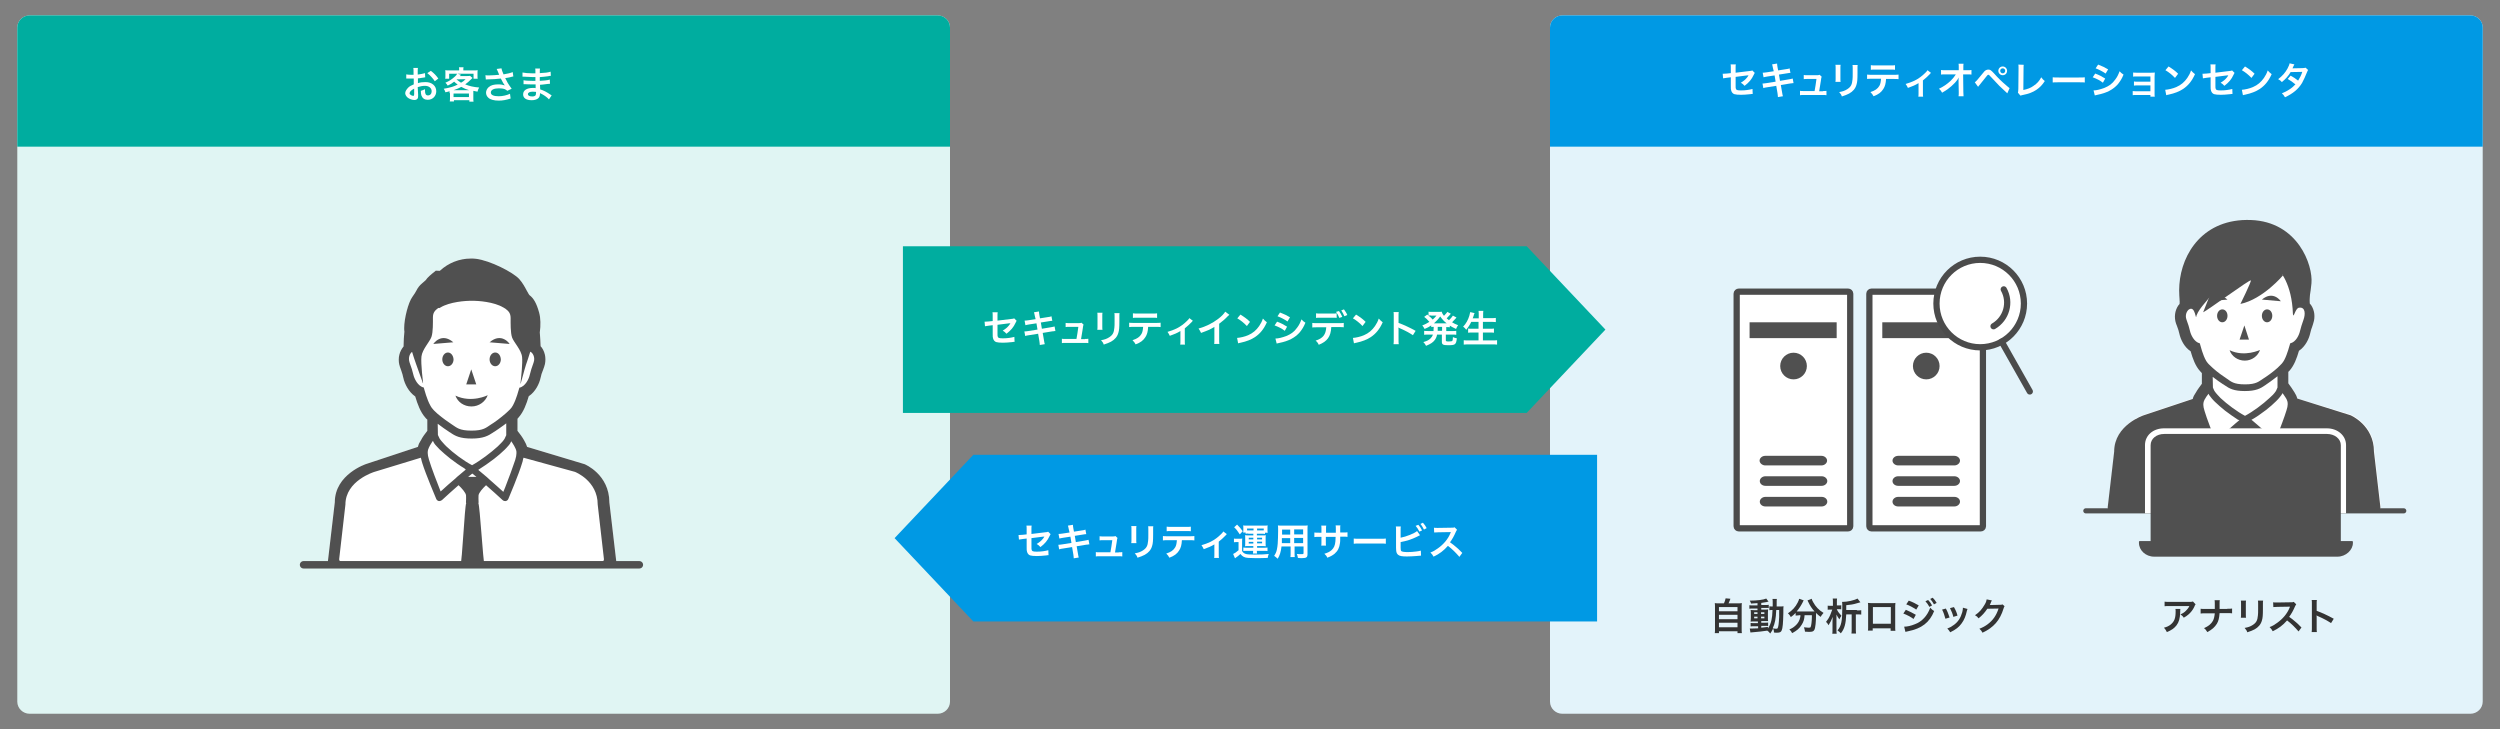<?xml version="1.0" encoding="utf-8"?>
<!-- Generator: Adobe Illustrator 25.4.6, SVG Export Plug-In . SVG Version: 6.00 Build 0)  -->
<svg version="1.1" id="title" xmlns="http://www.w3.org/2000/svg" xmlns:xlink="http://www.w3.org/1999/xlink" x="0px" y="0px"
	 viewBox="0 0 1200 350" style="enable-background:new 0 0 1200 350;" xml:space="preserve">
<rect x="0" y="0" width="1200" height="350" fill="#808080" stroke="none"/>
<style type="text/css">
	.st0{clip-path:url(#SVGID_00000133528872722707223420000004952932518372288669_);fill:#E0F5F3;}
	
		.st1{clip-path:url(#SVGID_00000133528872722707223420000004952932518372288669_);fill-rule:evenodd;clip-rule:evenodd;fill:#00AD9F;}
	.st2{clip-path:url(#SVGID_00000103231477270995623700000000135777864464529826_);fill:#E3F3FA;}
	
		.st3{clip-path:url(#SVGID_00000103231477270995623700000000135777864464529826_);fill-rule:evenodd;clip-rule:evenodd;fill:#0099E4;}
	.st4{fill-rule:evenodd;clip-rule:evenodd;fill:#00AD9F;}
	.st5{fill-rule:evenodd;clip-rule:evenodd;fill:#0099E4;}
	.st6{fill:#FFFFFF;}
	.st7{fill:#333333;}
	.st8{fill:#505050;}
	.st9{fill:none;stroke:#505050;stroke-width:2.465;stroke-linecap:round;stroke-linejoin:round;stroke-miterlimit:10;}
	.st10{fill:none;stroke:#4B4B4B;stroke-width:3;}
	.st11{fill:#FFFFFF;stroke:#4B4B4B;stroke-width:3;stroke-miterlimit:10;}
	.st12{fill:none;stroke:#4B4B4B;stroke-width:3;stroke-linecap:round;stroke-linejoin:round;stroke-miterlimit:10;}
	.st13{fill:#FFFFFF;stroke:#4B4B4B;stroke-width:3;stroke-linecap:round;stroke-miterlimit:10;}
	.st14{fill:none;stroke:#505050;stroke-width:3.557;stroke-linecap:round;stroke-linejoin:round;stroke-miterlimit:10;}
</style>
<g>
	<g>
		<defs>
			<path id="SVGID_1_" d="M456,336.8c0,3.2-2.7,5.8-5.9,5.8H14.2c-3.2,0-5.9-2.6-5.9-5.8V13.2c0-3.2,2.7-5.8,5.9-5.8h435.9
				c3.2,0,5.9,2.6,5.9,5.8V336.8z"/>
		</defs>
		<clipPath id="SVGID_00000109735950506341687980000014589127459278056102_">
			<use xlink:href="#SVGID_1_"  style="overflow:visible;"/>
		</clipPath>
		<path style="clip-path:url(#SVGID_00000109735950506341687980000014589127459278056102_);fill:#E0F5F3;" d="M456,336.8
			c0,3.2-2.7,5.8-5.9,5.8H12.3c-3.3,0-5.9-2.6-5.9-5.8V13.2c0-3.2,2.7-5.8,5.9-5.8h437.8c3.3,0,5.9,2.6,5.9,5.8V336.8z"/>
		
			<rect x="-12" y="-1.7" style="clip-path:url(#SVGID_00000109735950506341687980000014589127459278056102_);fill-rule:evenodd;clip-rule:evenodd;fill:#00AD9F;" width="476.6" height="72.1"/>
	</g>
	<g>
		<defs>
			<path id="SVGID_00000005966267620991475360000005280749226727580051_" d="M1191.7,336.8c0,3.2-2.7,5.8-5.9,5.8H749.9
				c-3.2,0-5.9-2.6-5.9-5.8V13.2c0-3.2,2.7-5.8,5.9-5.8h435.9c3.2,0,5.9,2.6,5.9,5.8V336.8z"/>
		</defs>
		<clipPath id="SVGID_00000152985851894675387510000010521381011325776551_">
			<use xlink:href="#SVGID_00000005966267620991475360000005280749226727580051_"  style="overflow:visible;"/>
		</clipPath>
		<path style="clip-path:url(#SVGID_00000152985851894675387510000010521381011325776551_);fill:#E3F3FA;" d="M1191.7,336.8
			c0,3.2-2.7,5.8-5.9,5.8H748.1c-3.3,0-5.9-2.6-5.9-5.8V13.2c0-3.2,2.7-5.8,5.9-5.8h437.8c3.3,0,5.9,2.6,5.9,5.8V336.8z"/>
		
			<rect x="723.7" y="-1.7" style="clip-path:url(#SVGID_00000152985851894675387510000010521381011325776551_);fill-rule:evenodd;clip-rule:evenodd;fill:#0099E4;" width="476.6" height="72.1"/>
	</g>
	<polygon class="st4" points="732.8,118.2 433.4,118.2 433.4,198.2 732.8,198.2 770.6,158.2 	"/>
	<polygon class="st5" points="467.2,218.3 429.4,258.3 467.2,298.3 766.6,298.3 766.6,218.3 	"/>
	<g>
		<path class="st6" d="M200.7,45.5c0,0.7,0,1.2-0.1,1.5c-0.2,0.6-0.8,1-1.7,1c-1.1,0-2.5-0.5-3.4-1.3c-0.6-0.6-1-1.3-1-2
			c0-0.8,0.6-1.8,1.5-2.7c0.6-0.6,1.4-1,2.6-1.5l0-2.8c-0.1,0-0.1,0-0.7,0c-0.3,0-0.5,0-1,0c-0.3,0-0.8,0-1,0c-0.2,0-0.4,0-0.5,0
			c-0.1,0-0.2,0-0.4,0l0-2c0.5,0.1,1.2,0.2,2.2,0.2c0.2,0,0.4,0,0.6,0c0.4,0,0.5,0,0.7,0v-1.2c0-1,0-1.5-0.1-2.1h2.2
			c-0.1,0.6-0.1,1-0.1,2v1.2c1.3-0.2,2.6-0.4,3.5-0.7l0.1,2c-0.3,0.1-0.7,0.1-1.9,0.3c-0.6,0.1-1,0.2-1.6,0.2v2.3
			c1.2-0.4,2.4-0.5,3.7-0.5c3,0,5.1,1.8,5.1,4.4c0,2.3-1.7,4.1-4.1,4.1c-1.5,0-2.5-0.7-3-2c-0.2-0.6-0.3-1.2-0.3-2.3
			c0.9-0.3,1.2-0.4,2-0.8c0,0.3,0,0.5,0,0.8c0,0.8,0.1,1.2,0.3,1.6c0.2,0.4,0.6,0.6,1.1,0.6c1.1,0,1.8-0.8,1.8-2
			c0-1.5-1.3-2.6-3.2-2.6c-1.1,0-2.2,0.2-3.5,0.6L200.7,45.5z M198.7,42.6c-1.4,0.7-2.1,1.5-2.1,2.2c0,0.3,0.2,0.6,0.6,0.8
			c0.4,0.3,0.8,0.4,1.2,0.4c0.3,0,0.4-0.2,0.4-0.8V42.6z M208.7,39c-0.9-1.4-2.2-2.8-3.6-3.9l1.7-1.1c1.6,1.2,2.6,2.3,3.6,3.7
			L208.7,39z"/>
		<path class="st6" d="M215.8,44.7c0-0.4,0-0.5,0-0.9c-0.7,0.2-1,0.3-2,0.5c-0.2-0.7-0.5-1.3-0.8-1.7c1.3-0.2,2.7-0.5,4-0.9
			c0.9-0.3,1.7-0.6,2.7-1.1c-0.7-0.5-1.2-0.9-1.7-1.4c-1.1,0.9-1.7,1.2-3.1,1.9c-0.3-0.5-0.6-0.9-1.1-1.4c1.9-0.8,3.2-1.7,4.6-3
			c0.5-0.4,0.8-0.8,1-1.3h-3.8v2.4h-1.9c0.1-0.5,0.1-0.8,0.1-1.4V35c0-0.5,0-0.9-0.1-1.3c0.6,0.1,1.2,0.1,2.1,0.1h4.6v-0.3
			c0-0.5,0-0.6-0.1-1.2h2.2c-0.1,0.3-0.1,0.7-0.1,1.2v0.3h4.8c0.9,0,1.5,0,2.1-0.1c-0.1,0.4-0.1,0.8-0.1,1.3v1.5c0,0.6,0,1,0.1,1.3
			h-2v-2.4h-7.7l1.7,0.5c0,0-0.2,0.2-0.6,0.6h3.4c0.6,0,1.1,0,1.5-0.1l1.2,1c-0.2,0.2-0.2,0.2-0.5,0.5c-1.1,1.1-2,1.9-3,2.6
			c1.9,0.8,4,1.3,6.7,1.5c-0.4,0.8-0.6,1.1-0.8,2c-0.9-0.2-1.1-0.2-2-0.4c0,0.5,0,0.5,0,1v2.5c0,0.8,0,1.1,0.1,1.7h-2v-0.7h-7.4v0.6
			h-2c0.1-0.6,0.1-1.1,0.1-1.7V44.7z M225.2,43.3c-1.4-0.4-2.5-0.9-3.8-1.6c-1.2,0.7-2.1,1-3.7,1.6H225.2z M217.7,46.6h7.4v-1.7
			h-7.4V46.6z M219.1,38.1c0.9,0.7,1.4,1.1,2.2,1.6c0.9-0.5,1.3-0.8,2.2-1.7L219.1,38.1L219.1,38.1z"/>
		<path class="st6" d="M233,36.1c0.5,0.1,1,0.1,1.7,0.1c1.4,0,3.7-0.2,4.9-0.3c-0.3-0.8-1.1-2.7-1.2-2.8l2.3-0.3
			c0.1,0.6,0.4,1.6,1,2.9c1.9-0.3,3.5-0.7,4.4-1.1l0.3,2.1c-0.5,0.1-0.7,0.1-1.3,0.3c-0.3,0.1-1.2,0.3-2.6,0.5
			c0.6,1.2,1.1,2,1.2,2.3c0.5,0.8,1.3,2,1.9,2.8l-2.1,1c-0.5-0.4-0.7-0.6-1.2-0.8c-0.8-0.3-1.8-0.4-2.8-0.4c-2.4,0-3.9,0.7-3.9,2
			c0,1.2,1.3,1.8,3.8,1.8c1.9,0,4-0.5,5.4-1.2l0.3,2.3c-2.2,0.7-3.9,1-5.7,1c-2.3,0-4.1-0.5-5-1.4c-0.7-0.6-1.1-1.5-1.1-2.4
			c0-1,0.5-2,1.3-2.7c1-0.9,2.5-1.3,4.6-1.3c1.2,0,2.2,0.2,3.1,0.5c-0.7-1-0.8-1.1-1.9-3.3c-1.6,0.2-4.2,0.4-6.4,0.4
			c-0.5,0-0.5,0-0.8,0.1L233,36.1z"/>
		<path class="st6" d="M263.5,47.7c-0.8-0.9-2-1.8-3.3-2.5c-0.4-0.2-0.5-0.3-1-0.5c0,0.1,0,0.2,0,0.2c0,1.1-0.3,1.9-1,2.4
			c-0.7,0.5-1.7,0.8-3,0.8c-2.6,0-4.1-1-4.1-2.8c0-2,1.8-3.1,4.8-3.1c0.4,0,0.7,0,1.2,0.1c0-0.2,0-0.2,0-0.4c0-0.1,0-0.2,0-0.4
			c0-0.3,0-0.3,0-1c-0.9,0-1.4,0-1.8,0c-1.1,0-1.8,0-3.3-0.1c-0.2,0-0.4,0-0.7,0l0-1.9c0.8,0.2,2.5,0.3,4.2,0.3c0.4,0,1,0,1.5,0
			c0-0.2,0-0.8,0-1.8c-0.6,0-0.9,0-1.1,0c-0.9,0-3.2-0.1-4.4-0.2c-0.2,0-0.3,0-0.4,0c-0.1,0-0.2,0-0.3,0l0-2
			c0.9,0.2,2.8,0.4,4.8,0.4c0.3,0,0.9,0,1.4,0c0-1.8,0-1.8-0.1-2.3h2.3c-0.1,0.5-0.1,0.7-0.1,2.2c2.4-0.1,4-0.3,5.2-0.7l0.1,2
			c-0.4,0-0.4,0-1.4,0.2c-1.6,0.2-2.3,0.3-3.9,0.4c0,0.5,0,0.7,0,1.8c0.9-0.1,0.9-0.1,2.6-0.2c1.1-0.1,1.4-0.2,2.2-0.4l0.1,2
			c-0.3,0-0.8,0.1-1.2,0.1c-0.3,0-1.1,0.1-2.4,0.3c-0.3,0-0.5,0-1.2,0.1c0.1,1.7,0.1,1.7,0.1,2.2c1.6,0.5,3,1.2,4.9,2.5
			c0.3,0.2,0.4,0.3,0.6,0.4L263.5,47.7z M255.7,44c-1.5,0-2.3,0.5-2.3,1.2c0,0.7,0.8,1.1,2.1,1.1c0.8,0,1.3-0.2,1.6-0.6
			c0.1-0.2,0.2-0.6,0.2-1.2c0-0.1,0-0.4,0-0.4C256.6,44.1,256.2,44,255.7,44z"/>
	</g>
	<g>
		<path class="st6" d="M842.3,35c-0.2,0.3-0.3,0.4-0.5,0.9c-1,2.2-2.3,3.7-4.4,5.3c-0.7-0.8-1-1-1.8-1.5c1.2-0.7,2.2-1.5,3-2.5
			c0.3-0.4,0.4-0.5,0.7-1.1c-0.3,0.1-0.4,0.1-0.7,0.1c-1.8,0.2-3.7,0.5-5.5,0.7V41c0,1.2,0,1.2,0.1,1.5c0.1,0.7,0.7,0.9,2.5,0.9
			c2.1,0,4-0.3,5.5-0.7l0.1,2.4c-0.5,0-0.6,0-1.1,0.1c-1.9,0.2-3.3,0.3-4.5,0.3c-1.5,0-2.5-0.1-3.2-0.3c-0.7-0.2-1.3-0.9-1.5-1.7
			c-0.2-0.6-0.2-0.8-0.2-2.3v-4.1l-1.7,0.2c-1.4,0.2-1.4,0.2-2,0.3l-0.2-2.2c0.2,0,0.3,0,0.4,0c0.3,0,1.1-0.1,1.6-0.1l1.9-0.2v-2.5
			c0-0.9,0-1.1-0.1-1.7h2.5c-0.1,0.5-0.1,0.9-0.1,1.7v2.3l6.6-0.8c1-0.1,1-0.1,1.4-0.3L842.3,35z"/>
		<path class="st6" d="M851,32.6c-0.2-0.9-0.2-1.2-0.4-1.7l2.4-0.4c0,0.5,0.1,1,0.2,1.7l0.3,1.6l3.8-0.6c0.9-0.1,1.3-0.2,1.7-0.4
			l0.4,2.2c-0.5,0-0.5,0-1.7,0.2l-3.8,0.6l0.5,3l4.2-0.7c0.8-0.1,1.4-0.3,1.9-0.4l0.4,2.2c-0.4,0-0.5,0-0.8,0.1c-0.1,0-0.2,0-0.3,0
			c-0.1,0-0.4,0.1-0.7,0.1l-4.3,0.7l0.6,3.5c0.2,1.2,0.2,1.2,0.4,1.9l-2.4,0.4c0-0.5-0.1-1-0.2-1.9l-0.6-3.5l-4.4,0.7
			c-0.9,0.1-1.2,0.2-1.8,0.4l-0.4-2.2c0.6,0,1.1-0.1,1.9-0.2l4.4-0.7l-0.5-3l-3.3,0.5c-0.8,0.1-1.5,0.3-2,0.4l-0.4-2.2
			c0.6,0,1.2-0.1,2-0.2l3.3-0.5L851,32.6z"/>
		<path class="st6" d="M875,43.7c0.8,0,1.2,0,1.7-0.1v2.1c-0.5-0.1-0.9-0.1-1.7-0.1h-9.3c-0.8,0-1.2,0-1.7,0.1v-2.1
			c0.5,0.1,0.8,0.1,1.7,0.1h5.3c0.3-1.6,0.7-4.1,0.9-5.8h-4.5c-0.9,0-1.1,0-1.6,0.1v-2c0.5,0.1,1,0.1,1.7,0.1h4.6
			c0.6,0,0.9,0,1.3-0.2l1,0.9c-0.2,0.6-0.2,0.6-0.4,2.1c-0.3,2-0.5,3.3-0.8,4.9H875z"/>
		<path class="st6" d="M883.5,31.1c-0.1,0.5-0.1,0.7-0.1,1.6v5c0,0.9,0,1.1,0.1,1.6H881c0.1-0.4,0.1-1,0.1-1.6v-5
			c0-0.9,0-1.2-0.1-1.6L883.5,31.1z M891.7,31.1c-0.1,0.5-0.1,0.6-0.1,1.7v2.4c0,2.8-0.1,4.3-0.5,5.5c-0.5,1.8-1.7,3.2-3.5,4.2
			c-1,0.5-1.9,0.9-3.5,1.4c-0.3-0.9-0.5-1.2-1.3-2.1c1.8-0.3,2.8-0.7,3.9-1.4c1.7-1.1,2.3-2.2,2.5-4.6c0.1-0.8,0.1-1.6,0.1-3v-2.3
			c0-0.9,0-1.3-0.1-1.7H891.7z"/>
		<path class="st6" d="M905.3,37.9c-0.1,2.1-0.5,3.6-1.3,4.8c-1,1.6-2.3,2.6-4.7,3.5c-0.5-0.9-0.7-1.2-1.5-2c2.2-0.7,3.5-1.6,4.3-3
			c0.5-0.8,0.7-2,0.8-3.4h-4.4c-1.2,0-1.6,0-2.3,0.1v-2.1c0.7,0.1,1.1,0.1,2.3,0.1h10.5c1.2,0,1.6,0,2.3-0.1V38
			c-0.6-0.1-1.1-0.1-2.3-0.1H905.3z M898.1,31.3c0.7,0.1,1,0.1,2.3,0.1h6.9c1.3,0,1.7,0,2.3-0.1v2.2c-0.6-0.1-1-0.1-2.3-0.1h-7
			c-1.3,0-1.7,0-2.3,0.1V31.3z"/>
		<path class="st6" d="M926.9,35c-0.3,0.2-0.3,0.2-0.6,0.6c-0.9,1-2.2,2.1-3.3,3v6.1c0,0.8,0,1.3,0.1,1.7l-2.3,0
			c0.1-0.5,0.1-0.9,0.1-1.7v-4.8c-1.6,1-2.9,1.5-5.1,2.3c-0.4-0.8-0.5-1.1-1.1-1.9c1.7-0.5,2.8-0.9,4.3-1.6c2-1,3.6-2.2,5.1-3.7
			c0.6-0.6,0.8-0.8,1.1-1.3L926.9,35z"/>
		<path class="st6" d="M940.1,38.5c0-0.1,0-1,0.1-1.3c-0.4,0.8-0.9,1.5-1.8,2.5c-1,1.1-2.3,2.2-3.5,3.1c-0.7,0.5-1.3,0.9-2.7,1.7
			c-0.4-0.8-0.7-1.2-1.5-1.9c2.1-1,3.9-2.2,5.7-3.9c0.9-0.9,1.8-2,2.4-3h-4.9c-1.4,0-1.6,0-2.2,0.1v-2.2c0.7,0.1,1,0.1,2.3,0.1h6.2
			l0-1.4c0-1,0-1-0.1-1.7h2.4c-0.1,0.5-0.1,0.8-0.1,1.5v0.1l0,1.5h1.8c1.2,0,1.5,0,2.1-0.1v2.2c-0.5-0.1-1-0.1-2.1-0.1h-1.9l0.1,8.4
			c0,0.9,0.1,1.6,0.1,2.1h-2.4c0.1-0.5,0.1-1,0.1-1.7c0-0.1,0-0.2,0-0.3l-0.1-5.4V38.5z"/>
		<path class="st6" d="M947.9,39.5c0.5-0.3,1.5-1.4,3.9-4.4c0.6-0.8,1-1.2,1.4-1.4c0.4-0.2,0.8-0.3,1.2-0.3c0.9,0,1.3,0.3,2.7,1.8
			c2.1,2.4,3.8,4,5.8,5.7c1,0.9,1.3,1.1,1.7,1.4l-1.1,2.5c-3.4-3.1-4.3-4-7.6-7.6c-1.2-1.3-1.2-1.3-1.5-1.3c-0.3,0-0.4,0.1-1.1,1
			s-2.3,2.9-3.2,4c-0.3,0.3-0.4,0.4-0.6,0.8L947.9,39.5z M963.4,34c0,1.2-0.9,2.1-2.1,2.1c-1.1,0-2.1-0.9-2.1-2.1
			c0-1.1,0.9-2.1,2.1-2.1C962.4,31.9,963.4,32.8,963.4,34z M960.1,34c0,0.6,0.5,1.2,1.2,1.2c0.7,0,1.2-0.5,1.2-1.2s-0.5-1.2-1.2-1.2
			C960.6,32.8,960.1,33.3,960.1,34z"/>
		<path class="st6" d="M971.4,31.1c-0.1,0.5-0.1,0.9-0.1,1.8l-0.1,10.3c1.9-0.4,3.6-1,4.9-2c1.7-1.1,2.8-2.4,3.7-4.1
			c0.7,0.9,0.9,1.2,1.7,1.8c-1.2,1.9-2.4,3.1-4,4.2c-1.8,1.2-3.6,1.9-6.6,2.5c-0.5,0.1-0.7,0.2-1.1,0.3l-1.2-1.4
			c0.1-0.5,0.2-0.8,0.2-1.9l0.1-9.7c0-1.3,0-1.3-0.1-1.9L971.4,31.1z"/>
		<path class="st6" d="M985.3,37.1c0.8,0.1,1.1,0.1,2.9,0.1h9.6c1.8,0,2.1,0,2.9-0.1v2.5c-0.7-0.1-0.9-0.1-2.9-0.1h-9.6
			c-2,0-2.2,0-2.9,0.1V37.1z"/>
		<path class="st6" d="M1005.7,35.3c1.9,0.7,3.2,1.4,4.8,2.4l-1.1,2c-1.4-1.1-3-1.9-4.9-2.6L1005.7,35.3z M1004.9,43.4
			c1.4,0,3.3-0.5,5.2-1.2c2.2-0.9,3.8-2,5.2-4c1-1.3,1.5-2.4,2.1-4c0.7,0.8,1,1,1.9,1.6c-0.8,2-1.6,3.2-2.7,4.6
			c-2.3,2.6-5.3,4.2-9.8,5.1c-0.6,0.1-0.9,0.2-1.3,0.3L1004.9,43.4z M1007.1,31c1.9,0.7,3.3,1.4,4.8,2.3l-1.2,2
			c-1.6-1.1-3.2-1.9-4.8-2.5L1007.1,31z"/>
		<path class="st6" d="M1025.3,45.6c-0.9,0-1.2,0-1.6,0.1v-2c0.5,0.1,0.9,0.1,1.6,0.1h6.9V41h-6.3c-0.9,0-1.2,0-1.6,0.1v-2
			c0.5,0.1,0.9,0.1,1.6,0.1h6.3v-2.5h-6.7c-0.9,0-1.2,0-1.6,0.1v-2c0.5,0.1,0.9,0.1,1.6,0.1h7.1c0.6,0,1.2,0,1.7-0.1
			c0,0.6-0.1,1.1-0.1,1.9V45c0,0.7,0,1,0.1,1.4h-2.1v-0.8H1025.3z"/>
		<path class="st6" d="M1039.3,43.1c1.5-0.1,3.7-0.6,5.3-1.3c2.3-1,3.9-2.4,5.3-4.4c0.8-1.2,1.3-2.1,1.8-3.6c0.7,0.8,1,1.1,1.9,1.8
			c-1.5,3.3-3.2,5.4-5.7,7.1c-1.8,1.2-4.1,2.1-6.9,2.7c-0.7,0.1-0.8,0.2-1.2,0.3L1039.3,43.1z M1040.9,31.9c2.1,1.3,3.3,2.2,4.6,3.5
			l-1.5,2c-1.4-1.5-2.9-2.7-4.6-3.7L1040.9,31.9z"/>
		<path class="st6" d="M1072.6,35c-0.2,0.3-0.3,0.4-0.5,0.9c-1,2.2-2.3,3.7-4.4,5.3c-0.7-0.8-1-1-1.8-1.5c1.2-0.7,2.2-1.5,3-2.5
			c0.3-0.4,0.4-0.5,0.7-1.1c-0.3,0.1-0.4,0.1-0.7,0.1c-1.8,0.2-3.7,0.5-5.5,0.7V41c0,1.2,0,1.2,0.1,1.5c0.1,0.7,0.7,0.9,2.5,0.9
			c2.1,0,4-0.3,5.5-0.7l0.1,2.4c-0.5,0-0.6,0-1.1,0.1c-1.9,0.2-3.3,0.3-4.5,0.3c-1.5,0-2.5-0.1-3.2-0.3c-0.7-0.2-1.3-0.9-1.5-1.7
			c-0.2-0.6-0.2-0.8-0.2-2.3v-4.1l-1.7,0.2c-1.4,0.2-1.4,0.2-2,0.3l-0.2-2.2c0.2,0,0.3,0,0.4,0c0.3,0,1.1-0.1,1.6-0.1l1.9-0.2v-2.5
			c0-0.9,0-1.1-0.1-1.7h2.5c-0.1,0.5-0.1,0.9-0.1,1.7v2.3l6.6-0.8c1-0.1,1-0.1,1.4-0.3L1072.6,35z"/>
		<path class="st6" d="M1076.1,43.1c1.5-0.1,3.7-0.6,5.3-1.3c2.3-1,3.9-2.4,5.3-4.4c0.8-1.2,1.3-2.1,1.8-3.6c0.7,0.8,1,1.1,1.9,1.8
			c-1.5,3.3-3.2,5.4-5.7,7.1c-1.8,1.2-4.1,2.1-6.9,2.7c-0.7,0.1-0.8,0.2-1.2,0.3L1076.1,43.1z M1077.6,31.9c2.1,1.3,3.3,2.2,4.6,3.5
			l-1.5,2c-1.4-1.5-2.9-2.7-4.6-3.7L1077.6,31.9z"/>
		<path class="st6" d="M1107.9,33.6c-0.2,0.3-0.3,0.4-0.6,1.2c-0.6,1.6-1.6,3.7-2.3,5c-1.8,3-4.4,5.1-8.2,6.9
			c-0.6-1-0.8-1.3-1.5-1.9c1.5-0.6,2.4-1.1,3.5-1.8c1.3-0.8,2-1.5,3-2.5c-1.3-1.1-2.3-1.8-3.7-2.6l1.4-1.6c1.5,0.8,2.3,1.4,3.6,2.4
			c0.8-1.3,1.5-2.6,2-4.2l-5.6,0.1c-1.1,1.9-2.4,3.3-4.2,4.8c-0.6-0.7-0.9-0.9-1.8-1.4c2-1.5,3.4-3.1,4.5-5.1c0.5-1,0.9-1.8,1-2.5
			l2.3,0.5c-0.2,0.3-0.2,0.3-0.5,1c-0.2,0.5-0.3,0.7-0.4,0.9c0.3,0,0.3,0,4.7-0.1c0.7,0,1.1-0.1,1.6-0.2L1107.9,33.6z"/>
	</g>
	<g>
		<g>
			<path class="st7" d="M1046.6,292.3c-0.1,0.3-0.1,0.4-0.1,1.5c-0.1,3.1-0.6,4.8-1.8,6.4c-1.1,1.4-2.4,2.3-4.6,3.2
				c-0.5-1-0.7-1.3-1.4-2.1c1.5-0.4,2.3-0.8,3.2-1.5c1.8-1.5,2.4-3,2.4-6.4c0-0.5,0-0.7-0.1-1.1H1046.6z M1053.9,290.1
				c-0.3,0.3-0.3,0.3-0.7,1.3c-0.6,1.3-1.7,2.7-2.8,3.6c-0.7,0.6-1.3,1-2.2,1.5c-0.5-0.8-0.8-1-1.6-1.6c1.2-0.5,1.9-1,2.6-1.7
				c0.7-0.7,1.3-1.4,1.7-2.3h-9.5c-1.3,0-1.7,0-2.4,0.1v-2.2c0.7,0.1,1.2,0.1,2.5,0.1h9.4c1.1,0,1.2,0,1.7-0.2L1053.9,290.1z"/>
			<path class="st7" d="M1069.1,292.2c1.3,0,1.6,0,2.3-0.1v2.3c-0.6-0.1-1.1-0.1-2.3-0.1h-3.7c-0.2,2.5-0.5,3.7-1.3,5.1
				c-1,1.6-2.3,2.8-4.6,4c-0.6-1-0.9-1.4-1.6-1.9c2.2-0.9,3.5-2.1,4.3-3.5c0.5-1,0.7-1.8,0.9-3.6h-4.5c-1.2,0-1.7,0-2.3,0.1v-2.3
				c0.7,0.1,1.1,0.1,2.3,0.1h4.5c0-0.8,0-1.1,0-1.4v-1.1c0-0.8,0-1.2-0.1-1.7h2.5c-0.1,0.6-0.1,0.6-0.1,1.7l0,1.1c0,1.2,0,1.2,0,1.4
				H1069.1z"/>
			<path class="st7" d="M1078.1,288.3c-0.1,0.5-0.1,0.7-0.1,1.6v5c0,0.9,0,1.1,0.1,1.6h-2.5c0.1-0.4,0.1-1,0.1-1.6v-5
				c0-0.9,0-1.2-0.1-1.6L1078.1,288.3z M1086.3,288.3c-0.1,0.5-0.1,0.6-0.1,1.7v2.4c0,2.8-0.1,4.3-0.5,5.5c-0.5,1.8-1.7,3.2-3.5,4.2
				c-1,0.5-1.9,0.9-3.5,1.4c-0.3-0.9-0.5-1.2-1.3-2.1c1.8-0.3,2.8-0.7,3.9-1.4c1.7-1.1,2.3-2.2,2.5-4.6c0.1-0.8,0.1-1.6,0.1-3V290
				c0-0.9,0-1.3-0.1-1.7H1086.3z"/>
			<path class="st7" d="M1103.3,303.1c-1.5-1.8-3.6-3.9-5.5-5.3c-2,2.3-4.1,3.9-6.9,5.2c-0.5-0.9-0.7-1.2-1.5-2c1.4-0.5,2.2-1,3.6-2
				c2.7-1.9,4.9-4.5,6-7.3l0.2-0.5c-0.3,0-0.3,0-6,0.1c-0.9,0-1.4,0.1-2,0.1l-0.1-2.3c0.5,0.1,0.8,0.1,1.6,0.1c0.1,0,0.2,0,0.4,0
				l6.3-0.1c1,0,1.2,0,1.6-0.2l1.2,1.2c-0.2,0.3-0.4,0.5-0.6,1c-0.8,1.9-1.7,3.5-2.8,5c1.1,0.8,2.1,1.5,3.3,2.6
				c0.5,0.4,0.5,0.4,2.6,2.5L1103.3,303.1z"/>
			<path class="st7" d="M1109.6,303.3c0.1-0.6,0.1-1.1,0.1-2v-11.5c0-0.9,0-1.4-0.1-1.8h2.5c-0.1,0.5-0.1,0.8-0.1,1.9v3.3
				c2.5,0.9,5.3,2.2,8.2,3.8l-1.3,2.1c-1.5-1-3.4-2.1-6.4-3.4c-0.4-0.2-0.5-0.2-0.6-0.3c0.1,0.5,0.1,0.7,0.1,1.2v4.8
				c0,0.9,0,1.4,0.1,2H1109.6z"/>
		</g>
	</g>
	<g>
		<g>
			<path class="st7" d="M827.5,289.6c0.4-0.8,0.6-1.5,0.8-2.4l2.3,0.2c-0.3,0.9-0.6,1.5-0.9,2.2h4.2c1,0,1.5,0,2.2-0.1
				c-0.1,0.6-0.1,1.1-0.1,2.2v10.1c0,1.1,0,1.5,0.1,2.1H834v-0.9h-8.9v0.9h-2c0.1-0.5,0.1-1.2,0.1-2.1v-10.1c0-1.1,0-1.6-0.1-2.2
				c0.6,0.1,1.2,0.1,2.2,0.1H827.5z M825.1,293.4h8.9v-2h-8.9V293.4z M825.1,297.2h8.9v-2.1h-8.9V297.2z M825.1,301.1h8.9v-2.2h-8.9
				V301.1z"/>
			<path class="st7" d="M843.6,289.5c-1.2,0.1-1.7,0.1-3.1,0.2c-0.1-0.5-0.3-0.8-0.6-1.4c3.5,0,6.6-0.4,7.9-1l1.1,1.5
				c-0.2,0-0.8,0.1-1,0.2c-0.7,0.1-1.6,0.3-2.5,0.4v1h1.9c0.8,0,1.3,0,1.7-0.1v1.6c-0.3-0.1-0.5-0.1-1.3-0.1h-2.3v0.8h1.8
				c0.8,0,1.1,0,1.5-0.1c0,0.4-0.1,0.7-0.1,1.6v2.4c0,0.9,0,1.4,0.1,1.6c-0.4,0-0.8,0-1.6,0h-1.7v0.8h1.6c0.9,0,1.3,0,1.7-0.1v1.7
				c-0.3-0.1-0.6-0.1-1.3-0.1h-2v0.9c0.9-0.1,1.5-0.2,3.2-0.4v0.8c0.8-1.2,1.4-2.6,1.7-4.1c0.3-1.3,0.4-2.4,0.5-4.8
				c-0.7,0-1,0-1.5,0.1V291c0.4,0.1,0.7,0.1,1.3,0.1h0.3c0-0.5,0-0.8,0-1.3c0-1.5,0-1.8-0.1-2.3h2.1c-0.1,0.5-0.1,0.5-0.1,3.6h1.6
				c0.8,0,1.2,0,1.7-0.1c-0.1,0.6-0.1,0.8-0.1,3.4c-0.1,4.6-0.3,7.2-0.8,8.2c-0.3,0.8-0.9,1.1-2.3,1.1c-0.3,0-1.2,0-1.4-0.1
				c0-0.8-0.1-1.2-0.4-1.9c-0.4,0.9-0.7,1.4-1.4,2.4c-0.4-0.6-0.8-1-1.4-1.4c-2.5,0.4-3.8,0.5-7.1,0.8c-0.3,0-0.6,0.1-1,0.1
				l-0.3-1.9c0.4,0,0.5,0,0.9,0c0.8,0,1.2,0,3.1-0.1v-1h-1.9c-0.6,0-1.2,0-1.7,0.1v-1.7c0.5,0.1,0.9,0.1,1.7,0.1h1.8v-0.8H842
				c-0.8,0-1.2,0-1.7,0.1c0-0.5,0.1-0.8,0.1-1.7v-2.3c0-0.8,0-1.2-0.1-1.6c0.5,0,1,0.1,1.8,0.1h1.5v-0.8h-2.2c-0.8,0-1.2,0-1.7,0.1
				v-1.7c0.5,0.1,0.9,0.1,1.7,0.1h2.2V289.5z M842,293.9v0.8h1.6v-0.8H842z M842,296v0.8h1.6V296H842z M845.3,294.7h1.6v-0.8h-1.6
				V294.7z M845.3,296.8h1.6V296h-1.6V296.8z M852.6,292.8c-0.2,4.3-0.6,6.4-1.7,8.8c0.9,0.1,1.2,0.2,1.6,0.2c0.8,0,0.9-0.2,1.2-1.9
				c0.1-1,0.2-1.7,0.3-3.7c0-0.6,0-0.6,0-2.1c0-0.6,0-0.7,0-1.3H852.6z"/>
			<path class="st7" d="M863.4,295.4c-0.6,0-1.1,0-1.5,0.1v-1.3c-0.9,0.9-1.3,1.3-2.3,2c-0.3-0.6-0.7-1.2-1.4-1.8
				c2.2-1.5,3.6-3,4.7-5.2c0.4-0.8,0.6-1.3,0.7-1.8l2.2,0.8c-0.2,0.3-0.3,0.4-0.5,0.9c-0.7,1.4-1.7,3-2.9,4.4c0.5,0,0.6,0,0.9,0h6.6
				c0.4,0,0.7,0,1.1,0c-1.3-1.4-2.2-2.8-3-4.5c-0.1-0.2-0.3-0.5-0.4-0.8l2-0.8c0.1,0.5,0.3,0.8,0.7,1.6c1.2,2.2,2.7,3.8,5,5.2
				c-0.8,0.9-0.9,1.1-1.4,1.9c-1-0.7-1.4-1.1-2.2-1.9c0,0.3,0,0.3,0,0.6c0,3.7-0.3,6.6-0.8,7.5c-0.4,0.8-1,1-2.6,1
				c-0.4,0-0.6,0-1.9-0.1c-0.1-0.8-0.2-1.2-0.5-2.1c0.9,0.1,1.7,0.2,2.2,0.2c0.7,0,0.9-0.1,1-0.3c0.3-0.5,0.6-2.9,0.6-4.8V296
				c0-0.1,0-0.2,0-0.3s0-0.2,0-0.4h-3.5c-0.1,1.9-0.5,3.2-1.4,4.6c-1,1.7-2.4,2.9-4.6,4c-0.3-0.7-0.6-1.1-1.3-1.8
				c1.1-0.4,1.9-0.9,2.8-1.7c1.3-1.1,2.1-2.5,2.4-4.1c0.1-0.3,0.1-0.5,0.1-1H863.4z"/>
			<path class="st7" d="M881.7,292.5c0.4,1,1.2,2,2.2,3.1c-0.4,0.5-0.7,0.9-1,1.7c-0.7-1-1-1.5-1.4-2.3c0,0.4,0,1.5,0,2.7v4.5
				c0,0.8,0,1.4,0.1,2h-2.1c0.1-0.5,0.1-1.1,0.1-1.9v-3.7c0-1.1,0-1.1,0.1-2.5c-0.6,1.6-1.1,2.6-2,4c-0.4-0.8-0.7-1.1-1.2-1.6
				c0.8-1,1.4-1.9,2-3.3c0.3-0.7,0.8-2,1-2.6h-1c-0.6,0-0.8,0-1.2,0.1v-2c0.4,0.1,0.7,0.1,1.3,0.1h1.2V289c0-0.7,0-1.2-0.1-1.7h2.1
				c-0.1,0.5-0.1,0.9-0.1,1.7v1.6h1c0.5,0,0.8,0,1.1-0.1v2c-0.4-0.1-0.7-0.1-1.1-0.1H881.7z M891.3,293c0.9,0,1.5,0,2.1-0.1v2.1
				c-0.6-0.1-1.3-0.1-2.1-0.1h-0.5v7c0,0.8,0,1.6,0.1,2.2h-2.2c0.1-0.6,0.1-1.4,0.1-2.2v-7h-2.6c-0.2,4.5-0.8,6.9-2.6,9.1
				c-0.5-0.6-0.9-0.9-1.6-1.4c1.8-2.1,2.3-4.4,2.3-10.7c0-1.7,0-2.4-0.1-3c0.2,0,0.3,0,0.4,0c2,0,5.4-0.7,7-1.6l1.4,1.8
				c-0.4,0.1-0.4,0.1-1.8,0.5c-1.5,0.5-3,0.7-5,0.9v1.7c0,0.2,0,0.2,0,0.6H891.3z"/>
			<path class="st7" d="M898.9,301.4v1.3h-2.3c0.1-0.4,0.1-0.9,0.1-1.5v-10.3c0-0.7,0-1-0.1-1.5c0.4,0,0.8,0.1,1.5,0.1h10.2
				c0.8,0,1.1,0,1.5-0.1c0,0.5-0.1,0.8-0.1,1.5v10.3c0,0.7,0,1.2,0.1,1.6h-2.3v-1.2H898.9z M907.6,291.4h-8.6v8h8.6V291.4z"/>
			<path class="st7" d="M914.8,292.7c1.7,0.7,3.4,1.6,4.8,2.4l-1.1,2c-1.2-0.9-3.2-2-4.9-2.6L914.8,292.7z M914,300.8
				c1.4,0,3.3-0.4,5.2-1.2c3.3-1.2,6-4.1,7.3-7.9c0.7,0.8,1,1,1.9,1.6c-2.2,5.5-6,8.4-12.5,9.7c-0.8,0.2-0.9,0.2-1.3,0.3L914,300.8z
				 M916.2,288.3c1.7,0.6,3.5,1.5,4.8,2.3l-1.2,2c-1.5-1-3.5-2.1-4.8-2.5L916.2,288.3z M925.5,288c0.8,0.8,1.3,1.5,1.9,2.6l-1.3,0.7
				c-0.6-1.1-1.1-1.8-1.9-2.7L925.5,288z M928.3,290.1c-0.5-1-1.1-1.8-1.8-2.6l1.2-0.6c0.8,0.8,1.3,1.5,1.9,2.5L928.3,290.1z"/>
			<path class="st7" d="M934,292.1c0.8,1.4,1.1,2.3,1.8,4.3l-2,0.6c-0.5-1.8-0.8-2.8-1.6-4.4L934,292.1z M944.4,292.3
				c-0.1,0.3-0.1,0.4-0.3,0.9c-0.5,2.4-1.3,4.4-2.5,6c-1.3,1.8-2.8,3-5.5,4.3c-0.5-0.8-0.7-1.1-1.4-1.8c1.3-0.5,2-0.9,3.1-1.7
				c2.1-1.5,3.3-3.4,4.1-6.2c0.2-0.9,0.3-1.5,0.3-2.1L944.4,292.3z M937.9,291.4c1,1.8,1.3,2.6,1.7,4.1l-2,0.6
				c-0.3-1.4-0.9-2.8-1.6-4.2L937.9,291.4z"/>
			<path class="st7" d="M962.2,291c-0.2,0.3-0.3,0.4-0.5,1.1c-0.8,2.7-2.1,5.2-3.7,7c-1.7,1.9-3.6,3.3-6.4,4.6
				c-0.5-0.9-0.7-1.2-1.5-1.9c1.8-0.7,2.8-1.3,3.9-2.1c2.6-1.9,4.3-4.4,5.3-7.6l-5.4,0.1c-1.1,1.7-2.5,3.3-4.2,4.6
				c-0.5-0.7-0.8-1-1.7-1.5c2.1-1.4,3.3-2.8,4.7-5.2c0.6-1,0.8-1.7,0.9-2.4l2.5,0.5c-0.1,0.2-0.1,0.2-0.3,0.6
				c-0.1,0.1-0.1,0.1-0.2,0.5c-0.1,0.1-0.1,0.1-0.2,0.5c-0.1,0.3-0.1,0.3-0.3,0.6c0.2,0,0.5,0,0.9,0l3.9-0.1c0.7,0,0.9,0,1.3-0.2
				L962.2,291z"/>
		</g>
	</g>
	<g>
	</g>
	<g>
		<g>
			<path class="st6" d="M488,154c-0.2,0.3-0.3,0.4-0.5,0.9c-1,2.2-2.3,3.7-4.4,5.3c-0.7-0.8-1-1-1.8-1.5c1.2-0.7,2.2-1.5,3-2.5
				c0.3-0.4,0.4-0.5,0.7-1.1c-0.3,0.1-0.4,0.1-0.7,0.1c-1.8,0.2-3.7,0.5-5.5,0.7v4.1c0,1.2,0,1.2,0.1,1.5c0.1,0.7,0.7,0.9,2.5,0.9
				c2.1,0,4-0.3,5.5-0.7l0.1,2.4c-0.5,0-0.6,0-1.1,0.1c-1.9,0.2-3.3,0.3-4.5,0.3c-1.5,0-2.5-0.1-3.2-0.3c-0.7-0.2-1.3-0.9-1.5-1.7
				c-0.2-0.6-0.2-0.8-0.2-2.3v-4.1l-1.7,0.2c-1.4,0.2-1.4,0.2-2,0.3l-0.2-2.2c0.2,0,0.3,0,0.4,0c0.3,0,1.1-0.1,1.6-0.1l1.9-0.2v-2.5
				c0-0.9,0-1.1-0.1-1.7h2.5c-0.1,0.5-0.1,0.9-0.1,1.7v2.3l6.6-0.8c1-0.1,1-0.1,1.4-0.3L488,154z"/>
			<path class="st6" d="M496.7,151.6c-0.2-0.9-0.2-1.2-0.4-1.7l2.4-0.4c0,0.5,0.1,1,0.2,1.7l0.3,1.6l3.8-0.6
				c0.9-0.1,1.3-0.2,1.7-0.4l0.4,2.2c-0.5,0-0.5,0-1.7,0.2l-3.8,0.6l0.5,3l4.2-0.7c0.8-0.1,1.4-0.3,1.9-0.4l0.4,2.2
				c-0.4,0-0.5,0-0.8,0.1c-0.1,0-0.2,0-0.3,0c-0.1,0-0.4,0.1-0.7,0.1l-4.3,0.7l0.6,3.5c0.2,1.2,0.2,1.2,0.4,1.9l-2.4,0.4
				c0-0.5-0.1-1-0.2-1.9l-0.6-3.5l-4.4,0.7c-0.9,0.1-1.2,0.2-1.8,0.4l-0.4-2.2c0.6,0,1.1-0.1,1.9-0.2l4.4-0.7l-0.5-3l-3.3,0.5
				c-0.8,0.1-1.5,0.3-2,0.4l-0.4-2.2c0.6,0,1.2-0.1,2-0.2l3.3-0.5L496.7,151.6z"/>
			<path class="st6" d="M520.7,162.7c0.8,0,1.2,0,1.7-0.1v2.1c-0.5-0.1-0.9-0.1-1.7-0.1h-9.3c-0.8,0-1.2,0-1.7,0.1v-2.1
				c0.5,0.1,0.8,0.1,1.7,0.1h5.3c0.3-1.6,0.7-4.1,0.9-5.8h-4.5c-0.9,0-1.1,0-1.6,0.1v-2c0.5,0.1,1,0.1,1.7,0.1h4.6
				c0.6,0,0.9,0,1.3-0.2l1,0.9c-0.2,0.6-0.2,0.6-0.4,2.1c-0.3,2-0.5,3.3-0.8,4.9H520.7z"/>
			<path class="st6" d="M529.2,150.1c-0.1,0.5-0.1,0.7-0.1,1.6v5c0,0.9,0,1.1,0.1,1.6h-2.5c0.1-0.4,0.1-1,0.1-1.6v-5
				c0-0.9,0-1.2-0.1-1.6L529.2,150.1z M537.4,150.2c-0.1,0.5-0.1,0.6-0.1,1.7v2.4c0,2.8-0.1,4.3-0.5,5.5c-0.5,1.8-1.7,3.2-3.5,4.2
				c-1,0.5-1.9,0.9-3.5,1.4c-0.3-0.9-0.5-1.2-1.3-2.1c1.8-0.3,2.8-0.7,3.9-1.4c1.7-1.1,2.3-2.2,2.5-4.6c0.1-0.8,0.1-1.6,0.1-3v-2.3
				c0-0.9,0-1.3-0.1-1.7H537.4z"/>
			<path class="st6" d="M551.1,157c-0.1,2.1-0.5,3.6-1.3,4.8c-1,1.6-2.3,2.6-4.7,3.5c-0.5-0.9-0.7-1.2-1.5-2c2.2-0.7,3.5-1.6,4.3-3
				c0.5-0.8,0.7-2,0.8-3.4h-4.4c-1.2,0-1.6,0-2.3,0.1v-2.1c0.7,0.1,1.1,0.1,2.3,0.1h10.5c1.2,0,1.6,0,2.3-0.1v2.1
				c-0.6-0.1-1.1-0.1-2.3-0.1H551.1z M543.9,150.4c0.7,0.1,1,0.1,2.3,0.1h6.9c1.3,0,1.7,0,2.3-0.1v2.2c-0.6-0.1-1-0.1-2.3-0.1h-7
				c-1.3,0-1.7,0-2.3,0.1V150.4z"/>
			<path class="st6" d="M572.6,154c-0.3,0.2-0.3,0.2-0.6,0.6c-0.9,1-2.2,2.1-3.3,3v6.1c0,0.8,0,1.3,0.1,1.7l-2.3,0
				c0.1-0.5,0.1-0.9,0.1-1.7v-4.8c-1.6,1-2.9,1.5-5.1,2.3c-0.4-0.8-0.5-1.1-1.1-1.9c1.7-0.5,2.8-0.9,4.3-1.6c2-1,3.6-2.2,5.1-3.7
				c0.6-0.6,0.8-0.8,1.1-1.3L572.6,154z"/>
			<path class="st6" d="M590.1,151.1c-0.3,0.3-0.4,0.3-0.7,0.6c-1.3,1.4-2.7,2.6-4.2,3.7v7.7c0,1,0,1.5,0.1,2h-2.5
				c0.1-0.5,0.1-0.9,0.1-1.9v-6.3c-2.1,1.3-3.1,1.7-6.4,2.9c-0.4-0.9-0.6-1.2-1.2-2.1c3.6-1,6.6-2.5,9.5-4.7
				c1.6-1.2,2.8-2.5,3.3-3.4L590.1,151.1z"/>
			<path class="st6" d="M593.8,162.2c1.5-0.1,3.7-0.6,5.3-1.3c2.3-1,3.9-2.4,5.3-4.4c0.8-1.2,1.3-2.1,1.8-3.6c0.7,0.8,1,1.1,1.9,1.8
				c-1.5,3.3-3.2,5.4-5.7,7.1c-1.8,1.2-4.1,2.1-6.9,2.7c-0.7,0.1-0.8,0.2-1.2,0.3L593.8,162.2z M595.4,151c2.1,1.3,3.3,2.2,4.6,3.5
				l-1.5,2c-1.4-1.5-2.9-2.7-4.6-3.7L595.4,151z"/>
			<path class="st6" d="M613,154.4c1.9,0.7,3.2,1.4,4.8,2.4l-1.1,2c-1.4-1.1-3-1.9-4.9-2.6L613,154.4z M612.2,162.5
				c1.4,0,3.3-0.5,5.2-1.2c2.2-0.9,3.8-2,5.2-4c1-1.3,1.5-2.4,2.1-4c0.7,0.8,1,1,1.9,1.6c-0.8,2-1.6,3.2-2.7,4.6
				c-2.3,2.6-5.3,4.2-9.8,5.1c-0.6,0.1-0.9,0.2-1.3,0.3L612.2,162.5z M614.4,150c1.9,0.7,3.3,1.4,4.8,2.3l-1.2,2
				c-1.6-1.1-3.2-1.9-4.8-2.5L614.4,150z"/>
			<path class="st6" d="M639,157.1c-0.2,4.4-1.9,6.8-6,8.4c-0.4-0.9-0.7-1.3-1.5-2c3.5-1.1,4.9-2.9,5.1-6.4h-4.4
				c-1.4,0-1.7,0-2.3,0.1V155c0.6,0.1,1,0.1,2.3,0.1h10.5c1.3,0,1.7,0,2.3-0.1v2.1c-0.6-0.1-0.9-0.1-2.3-0.1H639z M641.7,152.6
				c-0.6-0.1-0.8-0.1-2.3-0.1H634c-1.5,0-1.7,0-2.3,0.1v-2.2c0.6,0.1,1,0.1,2.3,0.1h5.3c1.4,0,1.7,0,2.3-0.1V152.6z M642.7,149.3
				c0.7,0.9,1.1,1.7,1.6,2.8l-1.4,0.5c-0.5-1.2-0.9-1.9-1.6-2.9L642.7,149.3z M645.3,151.8c-0.4-1-0.9-1.9-1.5-2.8l1.3-0.5
				c0.7,1,1.2,1.7,1.6,2.7L645.3,151.8z"/>
			<path class="st6" d="M649.4,162.2c1.5-0.1,3.7-0.6,5.3-1.3c2.3-1,3.9-2.4,5.3-4.4c0.8-1.2,1.3-2.1,1.8-3.6c0.7,0.8,1,1.1,1.9,1.8
				c-1.5,3.3-3.2,5.4-5.7,7.1c-1.8,1.2-4.1,2.1-6.9,2.7c-0.7,0.1-0.8,0.2-1.2,0.3L649.4,162.2z M650.9,151c2.1,1.3,3.3,2.2,4.6,3.5
				l-1.5,2c-1.4-1.5-2.9-2.7-4.6-3.7L650.9,151z"/>
			<path class="st6" d="M668.9,165.1c0.1-0.6,0.1-1.1,0.1-2v-11.5c0-0.9,0-1.4-0.1-1.8h2.5c-0.1,0.5-0.1,0.8-0.1,1.9v3.3
				c2.5,0.9,5.3,2.2,8.2,3.8l-1.3,2.1c-1.5-1-3.4-2.1-6.4-3.4c-0.4-0.2-0.5-0.2-0.6-0.3c0.1,0.5,0.1,0.7,0.1,1.2v4.8
				c0,0.9,0,1.4,0.1,2H668.9z"/>
			<path class="st6" d="M688.2,156.9c-0.6,0-0.8,0-1.2,0.1v-0.8c-1.1,0.7-1.7,1.1-3.2,1.7c-0.3-0.6-0.6-1.1-1.1-1.7
				c1.4-0.5,2.2-1,3.4-1.7c-1-1.2-1.6-1.7-2.5-2.4l1.5-1.1c0.3,0.2,0.3,0.2,0.6,0.5v-1.9c0.3,0.1,0.9,0.1,1.5,0.1h3.3
				c0.8,0,1.1,0,1.5-0.1c0.2,0.7,0.4,1.1,1.1,2c0.6-0.6,0.7-0.7,1.1-1.2c0.3-0.3,0.3-0.4,0.4-0.5c0.1-0.1,0.1-0.1,0.1-0.2l1.7,0.9
				c-0.1,0.1-0.3,0.3-0.7,0.8c-0.3,0.4-0.9,0.9-1.3,1.4c0.5,0.4,0.7,0.6,1.1,0.9c0.8-0.7,1.4-1.5,1.9-2.2l1.7,0.9
				c-0.1,0.1-0.1,0.2-0.5,0.6c-0.5,0.6-1,1.1-1.6,1.7c1,0.6,1.6,0.9,2.9,1.4c-0.4,0.5-0.5,0.7-1,1.8c-1.5-0.7-2-1-3-1.6v0.8
				c-0.5-0.1-0.9-0.1-1.7-0.1v1.9h2.9c0.9,0,1.4,0,1.9-0.1v1.9c-0.6-0.1-1.1-0.1-1.9-0.1H694v2.7c0,0.4,0,0.4,0.3,0.5
				c0.2,0.1,0.5,0.1,1.2,0.1c1,0,1.4-0.1,1.6-0.3c0.2-0.2,0.3-0.8,0.3-1.8c0.7,0.3,1.2,0.5,1.9,0.6c-0.4,3-0.7,3.3-4.2,3.3
				c-2.4,0-3-0.3-3-1.6v-3.5h-2.3c-0.2,1.1-0.6,1.9-1.1,2.6c-0.9,1.2-2,1.9-4.2,2.8c-0.3-0.7-0.7-1.2-1.3-1.8
				c1.7-0.5,2.5-0.9,3.3-1.6c0.6-0.6,1-1.1,1.3-2h-2.3c-0.8,0-1.3,0-1.9,0.1v-1.9c0.6,0.1,1,0.1,1.9,0.1h2.6c0-0.2,0-0.4,0-0.6
				L688.2,156.9z M686.8,151.4c-0.3,0-0.7,0-1.1,0.1c1,0.8,1.4,1.2,2,1.9c0.8-0.7,1.2-1.2,1.8-1.9H686.8z M694,155.2
				c0.2,0,0.2,0,0.4,0c-1.3-1-2.1-1.9-3.1-3.3c-1,1.4-1.8,2.2-3,3.3c0.2,0,0.3,0,0.5,0H694z M690.1,158.4c0,0.2,0,0.2,0,0.4h2.1
				v-1.9h-2.1L690.1,158.4z"/>
			<path class="st6" d="M706.2,154.5c-0.7,1.5-1.5,2.6-2.4,3.8c-0.5-0.7-0.9-1.1-1.5-1.5c1.4-1.4,2.4-3.3,3-5.3
				c0.2-0.8,0.3-1.2,0.4-1.7l2.1,0.5c0,0.1,0,0.1-0.2,0.5c-0.1,0.1-0.1,0.1-0.2,0.6c-0.1,0.3-0.3,0.7-0.5,1.4h2.9v-1.4
				c0-0.9,0-1.5-0.1-2.2h2.3c-0.1,0.6-0.1,1.2-0.1,2.1v1.4h3.7c0.9,0,1.7,0,2.4-0.1v2c-0.8-0.1-1.5-0.1-2.4-0.1h-3.8v3.3h3.1
				c0.9,0,1.6,0,2.2-0.1v2c-0.6-0.1-1.4-0.1-2.2-0.1h-3.1v3.8h4.3c1,0,1.8,0,2.5-0.1v2.1c-0.8-0.1-1.5-0.1-2.4-0.1h-11
				c-0.9,0-1.7,0-2.6,0.1v-2.1c0.8,0.1,1.5,0.1,2.5,0.1h4.6v-3.8h-2.8c-0.8,0-1.6,0-2.2,0.1v-2c0.6,0.1,1.2,0.1,2.2,0.1h2.8v-3.3
				H706.2z"/>
		</g>
	</g>
	<g>
		<g>
			<path class="st6" d="M504.3,256.4c-0.2,0.3-0.3,0.4-0.5,0.9c-1,2.2-2.3,3.7-4.4,5.3c-0.7-0.8-1-1-1.8-1.5c1.2-0.7,2.2-1.5,3-2.5
				c0.3-0.4,0.4-0.5,0.7-1.1c-0.3,0.1-0.4,0.1-0.7,0.1c-1.8,0.2-3.7,0.5-5.5,0.7v4.1c0,1.2,0,1.2,0.1,1.5c0.1,0.7,0.7,0.9,2.5,0.9
				c2.1,0,4-0.3,5.5-0.7l0.1,2.4c-0.5,0-0.6,0-1.1,0.1c-1.9,0.2-3.3,0.3-4.5,0.3c-1.5,0-2.5-0.1-3.2-0.3c-0.7-0.2-1.3-0.9-1.5-1.7
				c-0.2-0.6-0.2-0.8-0.2-2.3v-4.1l-1.7,0.2c-1.4,0.2-1.4,0.2-2,0.3l-0.2-2.2c0.2,0,0.3,0,0.4,0c0.3,0,1.1-0.1,1.6-0.1l1.9-0.2v-2.5
				c0-0.9,0-1.1-0.1-1.7h2.5c-0.1,0.5-0.1,0.9-0.1,1.7v2.3l6.6-0.8c1-0.1,1-0.1,1.4-0.3L504.3,256.4z"/>
			<path class="st6" d="M513,254c-0.2-0.9-0.2-1.2-0.4-1.7l2.4-0.4c0,0.5,0.1,1,0.2,1.7l0.3,1.6l3.8-0.6c0.9-0.1,1.3-0.2,1.7-0.4
				l0.4,2.2c-0.5,0-0.5,0-1.7,0.2l-3.8,0.6l0.5,3l4.2-0.7c0.8-0.1,1.4-0.3,1.9-0.4l0.4,2.2c-0.4,0-0.5,0-0.8,0.1c-0.1,0-0.2,0-0.3,0
				c-0.1,0-0.4,0.1-0.7,0.1l-4.3,0.7l0.6,3.5c0.2,1.2,0.2,1.2,0.4,1.9l-2.4,0.4c0-0.5-0.1-1-0.2-1.9l-0.6-3.5l-4.4,0.7
				c-0.9,0.1-1.2,0.2-1.8,0.4l-0.4-2.2c0.6,0,1.1-0.1,1.9-0.2l4.4-0.7l-0.5-3l-3.3,0.5c-0.8,0.1-1.5,0.3-2,0.4l-0.4-2.2
				c0.6,0,1.2-0.1,2-0.2l3.3-0.5L513,254z"/>
			<path class="st6" d="M537,265.1c0.8,0,1.2,0,1.7-0.1v2.1c-0.5-0.1-0.9-0.1-1.7-0.1h-9.3c-0.8,0-1.2,0-1.7,0.1V265
				c0.5,0.1,0.8,0.1,1.7,0.1h5.3c0.3-1.6,0.7-4.1,0.9-5.8h-4.5c-0.9,0-1.1,0-1.6,0.1v-2c0.5,0.1,1,0.1,1.7,0.1h4.6
				c0.6,0,0.9,0,1.3-0.2l1,0.9c-0.2,0.6-0.2,0.6-0.4,2.1c-0.3,2-0.5,3.3-0.8,4.9H537z"/>
			<path class="st6" d="M545.5,252.5c-0.1,0.5-0.1,0.7-0.1,1.6v5c0,0.9,0,1.1,0.1,1.6H543c0.1-0.4,0.1-1,0.1-1.6v-5
				c0-0.9,0-1.2-0.1-1.6L545.5,252.5z M553.6,252.5c-0.1,0.5-0.1,0.6-0.1,1.7v2.4c0,2.8-0.1,4.3-0.5,5.5c-0.5,1.8-1.7,3.2-3.5,4.2
				c-1,0.5-1.9,0.9-3.5,1.4c-0.3-0.9-0.5-1.2-1.3-2.1c1.8-0.3,2.8-0.7,3.9-1.4c1.7-1.1,2.3-2.2,2.5-4.6c0.1-0.8,0.1-1.6,0.1-3v-2.3
				c0-0.9,0-1.3-0.1-1.7H553.6z"/>
			<path class="st6" d="M567.3,259.4c-0.1,2.1-0.5,3.6-1.3,4.8c-1,1.6-2.3,2.6-4.7,3.5c-0.5-0.9-0.7-1.2-1.5-2
				c2.2-0.7,3.5-1.6,4.3-3c0.5-0.8,0.7-2,0.8-3.4h-4.4c-1.2,0-1.6,0-2.3,0.1v-2.1c0.7,0.1,1.1,0.1,2.3,0.1h10.5c1.2,0,1.6,0,2.3-0.1
				v2.1c-0.6-0.1-1.1-0.1-2.3-0.1H567.3z M560.1,252.8c0.7,0.1,1,0.1,2.3,0.1h6.9c1.3,0,1.7,0,2.3-0.1v2.2c-0.6-0.1-1-0.1-2.3-0.1
				h-7c-1.3,0-1.7,0-2.3,0.1V252.8z"/>
			<path class="st6" d="M588.9,256.4c-0.3,0.2-0.3,0.2-0.6,0.6c-0.9,1-2.2,2.1-3.3,3v6.1c0,0.8,0,1.3,0.1,1.7l-2.3,0
				c0.1-0.5,0.1-0.9,0.1-1.7v-4.8c-1.6,1-2.9,1.5-5.1,2.3c-0.4-0.8-0.5-1.1-1.1-1.9c1.7-0.5,2.8-0.9,4.3-1.6c2-1,3.6-2.2,5.1-3.7
				c0.6-0.6,0.8-0.8,1.1-1.3L588.9,256.4z"/>
			<path class="st6" d="M592.2,258.5c0.5,0.1,0.8,0.1,1.4,0.1h1.3c0.5,0,0.9,0,1.4-0.1c-0.1,0.6-0.1,1-0.1,2v4
				c0.5,0.8,0.9,1.1,1.8,1.4c0.7,0.2,1.7,0.3,4.2,0.3c3,0,5.1-0.1,6.8-0.3c-0.3,0.8-0.4,1.2-0.5,1.9c-2.4,0.1-3.9,0.1-6,0.1
				c-1.1,0-2.6-0.1-3.3-0.1c-1.8-0.1-2.8-0.6-3.8-1.9c-0.9,0.8-1.3,1.2-2.1,1.7c-0.1,0.1-0.3,0.3-0.5,0.4l-0.9-2.1
				c0.7-0.3,1.5-0.8,2.6-1.8v-3.9h-1c-0.5,0-0.7,0-1.2,0.1V258.5z M593.8,251.8c1.4,1.4,1.7,1.8,2.7,3.2l-1.4,1.5
				c-1-1.5-1.6-2.4-2.7-3.4L593.8,251.8z M599.2,256.1c-0.6,0-0.9,0-1.3,0.1v-0.6h-1.2c0.1-0.4,0.1-0.7,0.1-1.1v-1.1
				c0-0.5,0-0.8-0.1-1.2c0.5,0.1,1,0.1,1.7,0.1h8.4c0.7,0,1.2,0,1.7-0.1c-0.1,0.3-0.1,0.7-0.1,1.2v1.1c0,0.5,0,0.8,0.1,1.2h-1.3v0.6
				c-0.4-0.1-0.7-0.1-1.3-0.1h-2.6v0.8h2.8c0.8,0,1.1,0,1.5-0.1c-0.1,0.4-0.1,0.8-0.1,1.3v2.7c0,0.6,0,0.9,0.1,1.3
				c-0.6,0-0.9-0.1-1.5-0.1h-2.7v0.8h3.6c0.7,0,1,0,1.4-0.1v1.7c-0.5-0.1-0.8-0.1-1.5-0.1h-3.6c0,0.6,0,0.9,0.1,1.3h-2
				c0.1-0.5,0.1-0.7,0.1-1.3h-3.3c-0.6,0-1,0-1.4,0.1v-1.7c0.4,0.1,0.9,0.1,1.4,0.1h3.4v-0.8H599c-0.7,0-0.9,0-1.4,0.1
				c0.1-0.4,0.1-0.6,0.1-1.3v-2.7c0-0.8,0-0.9-0.1-1.3c0.4,0,0.8,0.1,1.4,0.1h2.6v-0.8H599.2z M601.6,253.7h-3v0.9
				c0.2,0,0.3,0,0.6,0h2.5V253.7z M599.4,258.1v0.8h2.2v-0.8H599.4z M599.4,260.1v0.8h2.2v-0.8H599.4z M606.1,254.6
				c0.1,0,0.1,0,0.5,0v-0.9h-3.2v0.9H606.1z M603.4,258.9h2.4v-0.8h-2.4V258.9z M603.4,260.8h2.4v-0.8h-2.4V260.8z"/>
			<path class="st6" d="M615.1,262.5c-0.3,2.4-0.8,4.1-1.8,5.7c-0.8-0.7-1-0.9-1.7-1.4c0.6-0.9,1.1-1.9,1.3-3
				c0.2-0.8,0.3-1.8,0.4-2.8c0.1-1.5,0.2-4.1,0.2-6.2c0-1.3,0-1.9-0.1-2.6c0.6,0.1,1.1,0.1,2.1,0.1h10.1c1,0,1.5,0,2.1-0.1
				c-0.1,0.6-0.1,1.1-0.1,2v11.8c0,1.5-0.5,1.9-2.6,1.9c-0.6,0-1.5,0-2-0.1c-0.1-0.7-0.2-1.1-0.5-1.9c0.9,0.1,1.7,0.1,2.3,0.1
				c0.7,0,0.9-0.1,0.9-0.5v-3.2h-4.3v3c0,1,0,1.6,0.1,2.1h-2.1c0.1-0.5,0.1-1.1,0.1-2.1v-3H615.1z M619.3,258.3h-4
				c0,0.5,0,0.9,0,1.1c0,0.8,0,1,0,1.3h4V258.3z M619.3,254.2h-3.9v1.9l0,0.5h3.9V254.2z M625.5,256.5v-2.4h-4.3v2.4H625.5z
				 M625.5,260.7v-2.5h-4.3v2.5H625.5z"/>
			<path class="st6" d="M641.2,255.6l0-0.8v-0.6c0-1.2,0-1.6-0.1-2h2.3c-0.1,0.4-0.1,0.5-0.1,1.2c0,1.1,0,1.1,0,2.2h1.2
				c1.3,0,1.6,0,2.3-0.1v2.2c-0.6-0.1-1.1-0.1-2.3-0.1h-1.2c0,2.2,0,2.3-0.1,3c-0.3,2.3-1,3.8-2.6,5.2c-1,0.8-1.9,1.3-3.5,1.9
				c-0.3-0.8-0.6-1.1-1.4-1.9c1.7-0.5,2.6-1,3.4-1.7c1.2-1.1,1.7-2.2,1.9-4.3c0-0.4,0-0.8,0.1-2.1h-4.7v2.7c0,0.8,0,1,0.1,1.5h-2.3
				c0.1-0.4,0.1-0.9,0.1-1.5v-2.7h-1.1c-1.2,0-1.7,0-2.3,0.1v-2.2c0.7,0.1,1.1,0.1,2.3,0.1h1.1v-1.8c0-0.8,0-1.1-0.1-1.6h2.4
				c-0.1,0.6-0.1,0.6-0.1,1.5v1.9H641.2z"/>
			<path class="st6" d="M649.8,258.5c0.8,0.1,1.1,0.1,2.9,0.1h9.6c1.8,0,2.1,0,2.9-0.1v2.5c-0.7-0.1-0.9-0.1-2.9-0.1h-9.6
				c-2,0-2.2,0-2.9,0.1V258.5z"/>
			<path class="st6" d="M672.3,258.1c2.7-0.5,6.7-2.1,7.9-3.2l1.4,2c-0.1,0.1-0.7,0.3-1.6,0.8c-2.4,1.2-5,2-7.7,2.5v2.4
				c0,0.1,0,0.2,0,0.2c0,1,0.1,1.5,0.3,1.7c0.3,0.3,1.3,0.5,3.1,0.5c1.2,0,2.9-0.1,4.2-0.3c0.9-0.1,1.3-0.2,2.1-0.4l0.1,2.4
				c-0.4,0-0.5,0-2.4,0.2c-1.1,0.1-3.3,0.2-4.4,0.2c-2.3,0-3.5-0.2-4.2-0.8c-0.5-0.4-0.8-1-0.9-1.8c0-0.3-0.1-0.6-0.1-1.7l0-8.4
				c0-0.9,0-1.2-0.1-1.7h2.4c-0.1,0.4-0.1,0.8-0.1,1.7V258.1z M680.8,251.9c0.7,0.8,1.2,1.5,1.8,2.7l-1.3,0.6
				c-0.6-1.2-1-1.9-1.8-2.8L680.8,251.9z M683.5,254.2c-0.5-1-1-1.9-1.7-2.7l1.2-0.6c0.8,0.9,1.3,1.6,1.8,2.6L683.5,254.2z"/>
			<path class="st6" d="M700.5,267.3c-1.5-1.8-3.6-3.9-5.5-5.3c-2,2.3-4.1,3.9-6.9,5.2c-0.5-0.9-0.7-1.2-1.5-2c1.4-0.5,2.2-1,3.6-2
				c2.7-1.9,4.9-4.5,6-7.3l0.2-0.5c-0.3,0-0.3,0-6,0.1c-0.9,0-1.4,0.1-2,0.1l-0.1-2.3c0.5,0.1,0.8,0.1,1.6,0.1c0.1,0,0.2,0,0.4,0
				l6.3-0.1c1,0,1.2,0,1.6-0.2l1.2,1.2c-0.2,0.3-0.4,0.5-0.6,1c-0.8,1.9-1.7,3.5-2.8,5c1.1,0.8,2.1,1.5,3.3,2.6
				c0.5,0.4,0.5,0.4,2.6,2.5L700.5,267.3z"/>
		</g>
	</g>
	<g>
		<g>
			<path class="st8" d="M1052.8,158.6c0,0-7.8-6.9-6.7-22c1.1-15.1,11.6-31.8,34.3-31c22.6,0.8,29.9,21.7,29.1,30.4
				c-0.8,8.7-3.6,19.8-3.6,19.8L1052.8,158.6z"/>
			<path class="st6" d="M1102.7,191.3c-0.3-1.2-0.8-2.1-1.2-2.7l-0.1-0.2c-0.8-1.4-2.2-3.3-3-4.4c0-1.8,0-3.8,0-5.5
				c0.2-0.2,0.4-0.4,0.6-0.6c2.2-2.5,3.5-6,4.5-9.5c3.1-2.1,4.8-5.7,5.4-8.4c0.3-1.4,0.5-1.9,1.1-3.6l0.4-1.3c1-3,0.6-6.2-1.1-8.7
				c-0.2-0.2-0.4-0.5-0.6-0.7c-0.1-2.2-4.6-3.7-4.7-5.6c0.5-3.2-5.7-5.2-6.4-7.6c-1.2-4.2,5-6.8,3-8.3c-0.3-0.2-5.1,0.9-5.4,0.1
				c-0.8-1.6-0.1-2.1-1.8-4c-2.6-2.9-8.5-5.6-15.1-6.3c-0.7-0.1-4.2,3-4.9,3c-5.2,0-2.6-1.8-6.4,1.8l-4.6-2.5l-1.8,4.8
				c-1.2,1-1.7,3-2.5,4.2c-0.1,0.1-1.2,1.8-2.3,2.7c-1,0.9-1.3,1.6-2,2.9c-0.4,0.7-0.7,3.8-1.4,4.8c-2,2.6,0,2.7,0,6.8
				c0,0.6,0.4,3,0.5,3.5c-0.2,2.1-4.4-1.7-4.5,0.7c-0.2,0.2,0,0.9-0.2,1.1c-1.7,2.5-4.5,4.2-3.5,7.2l0.5,1.3
				c0.6,1.7,0.8,2.2,1.1,3.6c0.6,2.7,2.3,6.4,5.4,8.4c1,3.5,2.3,7.1,4.5,9.5c0.3,0.3,0.6,0.6,0.9,1c0,1.6,0,3.5,0,5.1
				c-0.8,1.1-2.2,2.9-3,4.4l-0.2,0.3c-0.4,0.6-0.9,1.4-1.2,2.6l-23.4,7.8c0,0-14.3,4.6-14.3,17.5l-3.1,26.7c0,1.4,1.2,2.6,2.6,2.6
				h125.7c1.4,0,2.6-1.2,2.6-2.6l-3.1-26.7c0-12.8-11.3-17.5-11.3-17.5L1102.7,191.3z"/>
			<path class="st8" d="M1077.5,201.5"/>
			<g>
				<path class="st8" d="M1102.7,191.3c-0.3-1.2-0.8-2.1-1.2-2.7l-0.1-0.2c-0.8-1.4-2.2-3.3-3-4.4c0-1.8,0-3.8,0-5.5
					c0.2-0.2,0.4-0.4,0.6-0.6c2.2-2.5,3.5-6,4.5-9.5c3.1-2.1,4.8-5.7,5.4-8.4c0.3-1.4,0.5-1.9,1.1-3.6l0.4-1.3c1-3,0.6-6.2-1.1-8.7
					c-0.2-0.2-0.4-0.5-0.6-0.7c-0.1-2.2-0.2-4.3-0.3-6.2c0.5-3.2,0.4-6.6-0.3-9c-1.2-4.2-2.4-6.5-4.4-7.9c-0.3-0.2-0.8-1.2-1.2-2
					c-0.8-1.6-1.9-3.6-3.5-5.4c-2.6-2.9-13.2-8.4-19.8-9.1c-0.7-0.1-1.5-0.1-2.2-0.1c-5.2,0-10.2,2-14.1,5.6l-1.8-0.1l-0.6,0.4
					c-1.2,1-3.3,2.7-4.1,3.9c-0.1,0.1-0.5,0.5-1.7,1.4c-1,0.9-1.9,1.9-2.6,3.2c-0.4,0.7-1,1.8-1.8,2.8c-2,2.6-3.8,10.2-3.8,14.2
					c0,0.6,0,1.2,0.1,1.7c-0.2,2.1-0.3,4.4-0.4,6.8c-0.2,0.2-0.4,0.5-0.6,0.7c-1.7,2.5-2.1,5.7-1.1,8.7l0.5,1.3
					c0.6,1.7,0.8,2.2,1.1,3.6c0.6,2.7,2.3,6.4,5.4,8.4c1,3.5,2.3,7.1,4.5,9.5c0.3,0.3,0.6,0.6,0.9,1c0,1.6,0,3.5,0,5.1
					c-0.8,1.1-2.2,2.9-3,4.4l-0.2,0.3c-0.4,0.6-0.9,1.4-1.2,2.6l-23.4,7.8c0,0-14.3,4.6-14.3,17.5l-3.1,26.7c0,1.4,1.2,2.6,2.6,2.6
					h125.7c1.4,0,2.6-1.2,2.6-2.6l-3.1-26.7c0-12.8-11.3-17.5-11.3-17.5L1102.7,191.3z M1063.4,128.1c4.2-2.5,11.5-3.1,14.3-3.1
					c2.7-0.1,10.1,0.5,14.3,3.1c0,0,0,0,0.1,0c0.3,0.2,0.5,0.3,0.7,0.5c1.5,1.2,7.3,7.4,7.8,22.1c0.3,2.6,1.1-2.8,2.9-3
					c3.2-0.5,3.1,3.2,2.2,5.7c-0.9,2.7-1.2,3.4-1.7,5.5c-0.4,1.8-1.9,5.3-4.7,5.9c-0.4,1.2-1.3,5-2.8,7.9c-0.4,0.7-0.8,1.4-1.3,1.9
					c-0.1,0.1-0.2,0.2-0.3,0.3c-0.5,0.5-1,1-1.6,1.6c-2.3,2.1-5.3,4.2-6.9,5.2c-2.1,1.3-3.2,2.8-8.8,2.8c-5.6,0-6.7-1.4-8.8-2.8
					c-1.5-1-4.3-2.9-6.6-5c-0.6-0.5-1.1-1-1.6-1.5c-0.2-0.2-0.4-0.4-0.6-0.6c-0.3-0.4-0.7-0.8-1-1.3c-1.7-2.9-2.7-7.2-3.1-8.5
					c-2.7-0.6-4.3-4.1-4.7-5.9c-0.5-2.1-0.7-2.7-1.7-5.5c-0.8-2.2,0.2-4.1,1.1-4.8c3.3-2.3,3.3,6,3.7,2.9c1.4-4,6.7-8.5,7.5-10.7
					c0.8-2.2-1.7-5.4-1.7-7.7c0-2.3,0.9-3.2,2.5-4.3C1062.8,128.4,1063,128.3,1063.4,128.1C1063.3,128.1,1063.3,128.1,1063.4,128.1z
					 M1074.9,201.7c-0.1,0.1-0.3,0.3-0.5,0.4c-0.9,0.7-2,1.7-3.5,3c-0.1,0.1-0.1,0.1-0.2,0.2c-0.3,0.3-0.7,0.6-1.1,0.9
					c-1.9,1.6-3.8,3.4-5.5,4.9c-0.2,0.2-0.4,0.4-0.6,0.6c-1.4-3.6-4.3-10.9-5.3-14.4c-0.4-1.3-0.6-2.2-0.6-3c0-1.2,0.3-1.9,0.6-2.5
					c0.1-0.1,0.1-0.2,0.2-0.3c0.1-0.2,0.2-0.4,0.3-0.5c0.2-0.4,0.5-0.8,0.8-1.2c0.2-0.3,0.4-0.6,0.6-0.8c0,0.1,0.1,0.1,0.1,0.2
					c0.1,0.2,0.2,0.5,0.4,0.7c0.3,0.4,0.7,0.9,1.1,1.4s0.9,1,1.5,1.6c1.4,1.3,3,2.8,4.8,4.2c2.1,1.6,4.4,3.2,6.4,4.5
					C1074.5,201.4,1074.7,201.6,1074.9,201.7z M1064.4,189.5c-0.6-0.6-1-1.2-1.3-1.6c-0.1-0.1-0.1-0.2-0.2-0.3
					c-0.3-0.7-0.6-1.2-0.7-1.6c0-1.4-0.1-3.3-0.1-5.1c1.9,1.5,3.7,2.7,4.9,3.5c0.3,0.1,0.5,0.3,0.8,0.5c2.3,1.6,4.4,2.8,9.7,2.8
					c5.3,0,7.5-1.2,9.8-2.8c0.3-0.2,0.5-0.4,0.7-0.5c1-0.7,2.5-1.7,4-2.9c0.4-0.3,0.8-0.6,1.2-0.9c0,1.9,0,3.9,0,5.4
					c-0.2,0.4-0.4,0.9-0.7,1.6c-0.1,0.1-0.1,0.2-0.2,0.3c-0.3,0.4-0.7,1-1.3,1.6c-0.5,0.5-1,1-1.7,1.6c-3.1,2.9-7.9,6.5-11.7,8.5
					c-3.8-2-8.6-5.6-11.7-8.5C1065.4,190.6,1064.9,190,1064.4,189.5z M1087.7,196.8c1.8-1.4,3.5-2.9,4.8-4.2c0.6-0.5,1-1.1,1.5-1.6
					c0.4-0.5,0.8-1,1.1-1.4c0.2-0.3,0.3-0.5,0.4-0.7c0-0.1,0.1-0.1,0.1-0.2c0.2,0.3,0.4,0.5,0.6,0.8c0.3,0.4,0.6,0.9,0.8,1.2
					c0.1,0.2,0.2,0.4,0.3,0.5c0.1,0.1,0.1,0.2,0.2,0.3c0.3,0.6,0.6,1.3,0.6,2.5c0,0.8-0.2,1.8-0.6,3c-0.9,3-3,8.5-4.5,12.4
					c-0.3,0.7-0.5,1.3-0.8,2.1c-1.9-1.7-4.1-3.7-6.2-5.5c-0.4-0.3-0.7-0.6-1.1-0.9c-0.1-0.1-0.1-0.1-0.2-0.2c-1.5-1.3-2.6-2.2-3.5-3
					c-0.2-0.1-0.3-0.2-0.4-0.3c0,0,0,0-0.1-0.1C1082.8,200.4,1085.3,198.6,1087.7,196.8z"/>
			</g>
			<line class="st9" x1="1001.2" y1="245.2" x2="1153.8" y2="245.2"/>
			<path class="st6" d="M1074.3,206.4h6.5c2.2,0,3.6,2.3,2.7,4.2l-3.2,6.8l-5.7,0.1l-3-7.1C1070.7,208.6,1072.2,206.4,1074.3,206.4z
				"/>
			<polygon class="st6" points="1074.5,220.2 1080.1,220.2 1083.3,227 1083.3,243.2 1071.4,243.2 1071.4,226.9 			"/>
			<g>
				<g>
					<path class="st8" d="M1060.1,144.6l9.1-0.8C1063.7,139.2,1060.1,144.6,1060.1,144.6z M1066.7,148.5c-1.4,0-2.5,1.4-2.5,3.1
						c0,1.7,1.1,3.1,2.5,3.1c1.4,0,2.5-1.4,2.5-3.1C1069.2,149.8,1068.1,148.5,1066.7,148.5z M1085.7,143.8l9.1,0.8
						C1094.8,144.6,1091.2,139.2,1085.7,143.8z M1088.2,148.5c-1.4,0-2.5,1.4-2.5,3.1c0,1.7,1.1,3.1,2.5,3.1c1.4,0,2.5-1.4,2.5-3.1
						C1090.7,149.8,1089.6,148.5,1088.2,148.5z M1070.2,168.1c1,2.9,3.9,5,7.3,5c3.4,0,6.3-2.2,7.3-5.1
						C1084.8,167.9,1077.5,171.6,1070.2,168.1z M1077.3,156.2l-2.3,6.8h4.5L1077.3,156.2z"/>
				</g>
			</g>
			<path class="st8" d="M1095.9,132.1c0,0-9.6,11.5-20.5,13.8c0,0,5.3-10.7,5-11.3c-0.3-0.7-21.2,14.7-22.9,15.3l3.1-7.8
				c-7.3,3.5-4.1,0.8-4.1,0.8s-5.2,6.9-4.7,3.1c0.5-3.8,3-26.9,18.3-28s27.5,2.6,26.2,8.6C1094.9,132.7,1095.9,132.1,1095.9,132.1z"
				/>
		</g>
		<g>
			<g>
				<path class="st6" d="M1034.8,213.6c0-1.8,2-2.8,3.9-2.8h78.2c2,0,4,1,4,2.8v32.8h5.2v-32.8c0-4.5-4-8-9.2-8h-78.2
					c-5.2,0-9.1,3.4-9.1,8v32.8h5.2V213.6z"/>
			</g>
			<g>
				<g>
					<path class="st8" d="M1128.3,259.7h-4.7v-46c0-3.1-3-5.4-6.6-5.4h-78.2c-3.6,0-6.5,2.2-6.5,5.4v46h-4.8c-0.4,0-0.8,0-0.8,0.3
						v0.6c0,3.5,3.2,6.6,7.3,6.6h88c4,0,7.4-3.2,7.4-6.6V260C1129.2,259.6,1128.8,259.7,1128.3,259.7z"/>
				</g>
			</g>
		</g>
	</g>
	<g>
		<g>
			<g>
				<g>
					<path class="st6" d="M888.1,252.6c0,0.6-0.5,1-1,1h-52.5c-0.5,0-1-0.4-1-1V141c0-0.6,0.5-1,1-1h52.5c0.5,0,1,0.4,1,1V252.6z"/>
					<path class="st10" d="M888.1,252.6c0,0.6-0.5,1-1,1h-52.5c-0.5,0-1-0.4-1-1V141c0-0.6,0.5-1,1-1h52.5c0.5,0,1,0.4,1,1V252.6z"
						/>
				</g>
				<path class="st8" d="M847.3,223.4h27c1.5,0,2.7-1.1,2.7-2.3s-1.2-2.3-2.7-2.3h-27c-1.5,0-2.7,1.1-2.7,2.3
					S845.9,223.4,847.3,223.4z"/>
				<path class="st8" d="M874.4,228.6h-27c-1.5,0-2.7,1.1-2.7,2.3c0,1.3,1.2,2.3,2.7,2.3h27c1.5,0,2.7-1.1,2.7-2.3
					C877.1,229.7,875.9,228.6,874.4,228.6z"/>
				<path class="st8" d="M874.4,238.5h-27c-1.5,0-2.7,1.1-2.7,2.3c0,1.3,1.2,2.3,2.7,2.3h27c1.5,0,2.7-1.1,2.7-2.3
					C877.1,239.5,875.9,238.5,874.4,238.5z"/>
				<rect x="839.8" y="154.7" class="st8" width="41.8" height="7.6"/>
				<circle class="st8" cx="860.9" cy="175.7" r="6.4"/>
			</g>
			<g>
				<g>
					<path class="st6" d="M951.8,252.6c0,0.6-0.5,1-1,1h-52.5c-0.5,0-1-0.4-1-1V141c0-0.6,0.5-1,1-1h52.5c0.5,0,1,0.4,1,1V252.6z"/>
					<path class="st10" d="M951.8,252.6c0,0.6-0.5,1-1,1h-52.5c-0.5,0-1-0.4-1-1V141c0-0.6,0.5-1,1-1h52.5c0.5,0,1,0.4,1,1V252.6z"
						/>
				</g>
				<path class="st8" d="M911.1,223.4h27c1.5,0,2.7-1.1,2.7-2.3s-1.2-2.3-2.7-2.3h-27c-1.5,0-2.7,1.1-2.7,2.3
					S909.6,223.4,911.1,223.4z"/>
				<path class="st8" d="M938.1,228.6h-27c-1.5,0-2.7,1.1-2.7,2.3c0,1.3,1.2,2.3,2.7,2.3h27c1.5,0,2.7-1.1,2.7-2.3
					C940.8,229.7,939.6,228.6,938.1,228.6z"/>
				<path class="st8" d="M938.1,238.5h-27c-1.5,0-2.7,1.1-2.7,2.3c0,1.3,1.2,2.3,2.7,2.3h27c1.5,0,2.7-1.1,2.7-2.3
					C940.8,239.5,939.6,238.5,938.1,238.5z"/>
				<rect x="903.5" y="154.7" class="st8" width="41.8" height="7.6"/>
				<circle class="st8" cx="924.6" cy="175.7" r="6.4"/>
			</g>
		</g>
		<g>
			<circle class="st11" cx="950.5" cy="145.7" r="21"/>
			<line class="st12" x1="960.8" y1="164" x2="974.3" y2="187.9"/>
			<path class="st13" d="M961.8,138.9c3.5,6.2,1.3,14.1-4.9,17.7"/>
		</g>
	</g>
	<g>
		<g>
			<path class="st6" d="M253,214.5c-0.4-1.3-0.9-2.2-1.3-2.9l-0.1-0.2c-0.8-1.5-2.3-3.5-3.2-4.6c0-1.9,0-4,0-5.8
				c0.2-0.2,0.4-0.5,0.6-0.7c2.3-2.6,3.7-6.3,4.8-10.1c3.3-2.2,5.1-6.1,5.7-8.9c0.3-1.5,0.5-2,1.2-3.8l0.5-1.4
				c1.1-3.1,0.7-6.6-1.1-9.2c-0.2-0.3-0.4-0.5-0.6-0.7c-0.1-2.3-0.2-4.5-0.4-6.6c0.5-3.4,0.4-7-0.3-9.5c-1.2-4.4-2.6-6.9-4.6-8.4
				c-0.3-0.2-0.8-1.3-1.3-2.1c-0.9-1.7-2-3.8-3.7-5.7c-2.8-3.1-13.9-8.9-20.9-9.7c-0.8-0.1-1.6-0.1-2.3-0.1
				c-5.5,0-10.8,2.1-14.9,5.9l-1.9-0.1l-0.6,0.5c-1.3,1-3.5,2.8-4.3,4.1c-0.1,0.1-0.6,0.5-1.7,1.5c-1.1,0.9-2,2-2.7,3.4
				c-0.4,0.8-1.1,1.9-1.9,3c-2.1,2.8-4,10.7-4,15c0,0.6,0,1.3,0.1,1.8c-0.2,2.2-0.4,4.6-0.4,7.1c-0.2,0.2-0.4,0.5-0.6,0.8
				c-1.8,2.6-2.2,6-1.1,9.1l0.5,1.4c0.6,1.8,0.8,2.3,1.1,3.8c0.6,2.8,2.5,6.7,5.7,8.9c1.1,3.7,2.5,7.5,4.8,10.1c0.3,0.4,0.6,0.7,1,1
				c0,1.7,0,3.7,0,5.4c-0.9,1.1-2.4,3.1-3.1,4.6l-0.2,0.3c-0.4,0.6-0.9,1.5-1.2,2.8l-24.8,8.2c0,0-15.1,4.9-15.1,18.4l-3.3,28.2
				c0,1.5,1.2,2.8,2.8,2.8h132.9c1.5,0,2.7-1.2,2.7-2.7l-3.3-28.2c0-13.6-11.9-18.4-11.9-18.4L253,214.5z"/>
			<path class="st8" d="M226.3,225.2"/>
			<g>
				<path class="st8" d="M253,214.5c-0.4-1.3-0.9-2.2-1.3-2.9l-0.1-0.2c-0.8-1.5-2.3-3.5-3.2-4.6c0-1.9,0-4,0-5.8
					c0.2-0.2,0.4-0.5,0.6-0.7c2.3-2.6,3.7-6.3,4.8-10.1c3.3-2.2,5.1-6.1,5.7-8.9c0.3-1.5,0.5-2,1.2-3.8l0.5-1.4
					c1.1-3.1,0.7-6.6-1.1-9.2c-0.2-0.3-0.4-0.5-0.6-0.7c-0.1-2.3-0.2-4.5-0.4-6.6c0.5-3.4,0.4-7-0.3-9.5c-1.2-4.4-2.6-6.9-4.6-8.4
					c-0.3-0.2-0.8-1.3-1.3-2.1c-0.9-1.7-2-3.8-3.7-5.7c-2.8-3.1-13.9-8.9-20.9-9.7c-0.8-0.1-1.6-0.1-2.3-0.1
					c-5.5,0-10.8,2.1-14.9,5.9l-1.9-0.1l-0.6,0.5c-1.3,1-3.5,2.8-4.3,4.1c-0.1,0.1-0.6,0.5-1.7,1.5c-1.1,0.9-2,2-2.7,3.4
					c-0.4,0.8-1.1,1.9-1.9,3c-2.1,2.8-4,10.7-4,15c0,0.6,0,1.3,0.1,1.8c-0.2,2.2-0.4,4.6-0.4,7.1c-0.2,0.2-0.4,0.5-0.6,0.8
					c-1.8,2.6-2.2,6-1.1,9.1l0.5,1.4c0.6,1.8,0.8,2.3,1.1,3.8c0.6,2.8,2.5,6.7,5.7,8.9c1.1,3.7,2.5,7.5,4.8,10.1
					c0.3,0.4,0.6,0.7,1,1c0,1.7,0,3.7,0,5.4c-0.9,1.1-2.4,3.1-3.1,4.6l-0.2,0.3c-0.4,0.6-0.9,1.5-1.2,2.8l-24.8,8.2
					c0,0-15.1,4.9-15.1,18.4l-3.3,28.2c0,1.5,1.2,2.8,2.8,2.8h132.9c1.5,0,2.7-1.2,2.7-2.7l-3.3-28.2c0-13.6-11.9-18.4-11.9-18.4
					L253,214.5z M211.4,147.6c4.4-2.7,12.2-3.3,15.1-3.2c2.9-0.1,10.7,0.5,15.1,3.2c0,0,0.1,0,0.1,0c0.3,0.2,0.5,0.4,0.8,0.5
					c1.6,1.2,2.6,2.2,2.6,4.6c0,2.4-0.1,7,0.7,9.3c0.8,2.3,4.5,6,4.8,9.4c0.3,2.7-0.4,9.4-0.7,11.9c-0.1,0.5-0.1,0.9-0.1,0.9
					c0,0,0-0.1,0.1-0.2c0,0.1,0,0.2,0,0.2c0.1,0,1.8-6.8,2.6-9.2c0.4-1.1,1.2-3.5,2-6.1c0,0,0,0,0-0.1c1.1,0.4,2.6,2.6,1.6,5.3
					c-1,2.9-1.3,3.6-1.8,5.8c-0.4,1.9-2.1,5.6-5,6.2c-0.4,1.3-1.4,5.3-3,8.3c-0.4,0.8-0.9,1.5-1.4,2c-0.1,0.1-0.2,0.2-0.3,0.3
					c-0.5,0.5-1.1,1.1-1.7,1.6c-2.5,2.2-5.6,4.5-7.3,5.5c-2.2,1.4-3.4,2.9-9.3,2.9c-5.9,0-7.1-1.5-9.3-2.9c-1.6-1-4.5-3.1-7-5.2
					c-0.6-0.5-1.2-1.1-1.7-1.6c-0.2-0.2-0.4-0.5-0.6-0.7c-0.4-0.4-0.7-0.9-1-1.4c-1.8-3.1-2.9-7.6-3.3-8.9c-2.9-0.6-4.6-4.4-5-6.2
					c-0.5-2.2-0.8-2.9-1.8-5.8c-0.8-2.4,0.2-4.4,1.2-5.1c0.9,3.1,2.5,7.5,4.7,13.6l0.5,1.5c0,0,0-0.1,0-0.2c0,0.1,0,0.1,0.1,0.2
					c0,0-1.2-9.5-0.8-12.9c0.4-3.4,4-7.1,4.8-9.4c0.8-2.3,0.7-6.9,0.7-9.3c0-2.4,1-3.4,2.6-4.6C210.8,148,211.1,147.8,211.4,147.6
					C211.4,147.6,211.4,147.6,211.4,147.6z M226.4,228.9l-1.7,0c0.8-0.7,1.5-1.2,2-1.6c0.4,0.3,0.9,0.7,1.5,1.2
					c0.2,0.1,0.3,0.3,0.5,0.4L226.4,228.9L226.4,228.9z M223.6,225.4c-0.2,0.1-0.3,0.3-0.5,0.4c-0.9,0.7-2.1,1.8-3.7,3.1
					c-0.1,0.1-0.1,0.1-0.2,0.2c-0.4,0.3-0.7,0.6-1.1,1c-2,1.7-4.1,3.5-5.9,5.2c-0.2,0.2-0.5,0.4-0.7,0.6c-1.5-3.8-4.5-11.5-5.6-15.3
					c-0.4-1.3-0.6-2.4-0.6-3.2c0-1.3,0.3-2,0.6-2.6c0.1-0.1,0.1-0.2,0.2-0.4c0.1-0.2,0.2-0.4,0.3-0.6c0.2-0.4,0.5-0.8,0.8-1.3
					c0.2-0.3,0.4-0.6,0.6-0.9c0,0.1,0.1,0.1,0.1,0.2c0.1,0.2,0.3,0.5,0.4,0.8c0.3,0.5,0.7,1,1.2,1.5s1,1.1,1.5,1.6
					c1.5,1.4,3.2,2.9,5.1,4.4c2.2,1.7,4.6,3.4,6.8,4.7C223.2,225.1,223.4,225.3,223.6,225.4z M212.6,212.5c-0.6-0.7-1.1-1.2-1.4-1.7
					c-0.1-0.1-0.1-0.2-0.2-0.3c-0.3-0.7-0.6-1.3-0.8-1.7c0-1.5-0.1-3.5-0.1-5.4c2,1.5,3.9,2.9,5.2,3.7c0.3,0.2,0.5,0.4,0.8,0.5
					c2.4,1.7,4.7,2.9,10.3,2.9c5.6,0,7.9-1.3,10.3-2.9c0.3-0.2,0.5-0.4,0.8-0.5c1.1-0.7,2.6-1.8,4.3-3c0.4-0.3,0.8-0.6,1.2-0.9
					c0,2,0,4.1,0,5.7c-0.2,0.4-0.4,0.9-0.8,1.7c-0.1,0.1-0.1,0.2-0.2,0.3c-0.3,0.5-0.7,1-1.4,1.7c-0.5,0.5-1.1,1.1-1.7,1.7
					c-3.3,3-8.3,6.8-12.3,9c-4-2.1-9.1-5.9-12.3-9C213.6,213.6,213.1,213.1,212.6,212.5z M237.1,220.3c1.9-1.5,3.7-3,5.1-4.4
					c0.6-0.6,1.1-1.1,1.5-1.6c0.5-0.5,0.9-1,1.2-1.5c0.2-0.3,0.3-0.5,0.4-0.8c0-0.1,0.1-0.2,0.1-0.2c0.2,0.3,0.4,0.6,0.6,0.9
					c0.3,0.5,0.6,0.9,0.8,1.3c0.1,0.2,0.2,0.4,0.3,0.6c0.1,0.1,0.1,0.2,0.2,0.4c0.3,0.6,0.7,1.4,0.6,2.6c0,0.8-0.2,1.9-0.6,3.2
					c-1,3.1-3.2,9-4.8,13.1c-0.3,0.7-0.6,1.4-0.9,2.2c-2-1.8-4.3-3.9-6.5-5.8c-0.4-0.3-0.7-0.7-1.1-1c-0.1-0.1-0.1-0.1-0.2-0.2
					c-1.6-1.4-2.8-2.4-3.7-3.1c-0.2-0.1-0.3-0.2-0.4-0.4c0,0-0.1,0-0.1-0.1C232,224,234.6,222.2,237.1,220.3z M232.6,271.4
					c-0.8-2.4-2.2-28.2-3-30h0.1c0.1,0-0.1-1.6,0-3.6c0.1-1.3,2.1-3.5,3.6-4.9c2.8,2.4,5.7,5.1,7.9,7.1c0.3,0.3,0.7,0.5,1.2,0.5
					c0.1,0,0.3,0,0.4,0c0.5-0.1,1-0.5,1.2-1c0.2-0.5,5.1-12,6.6-17.2c0.2-0.5,0.3-1,0.4-1.5c0-0.2,0.1-0.3,0.1-0.5l0.2-0.6l24.7,6.8
					c0,0,10.9,4.2,10.9,15.7l3,26.2c0,1.3-1.1,1.1-2.5,1.1H165.3c-1.4,0-2.5,0.2-2.5-1.1l3-26.2c0-11.5,13.9-15.7,13.9-15.7
					l22.3-6.8l0.2,0.7c0.1,0.6,0.3,1.2,0.5,1.9c1.6,5.2,6.5,16.7,6.7,17.2c0.2,0.5,0.7,0.9,1.2,1c0.1,0,0.2,0,0.4,0
					c0.4,0,0.8-0.2,1.2-0.5c2.2-2,5.1-4.7,7.9-7.1c1.5,1.4,3.5,3.6,3.6,4.9c0.1,1.9-0.1,3.6,0,3.6h0.1c-0.8,1.8-1.9,27.7-2.8,30"/>
			</g>
			<line class="st14" x1="145.7" y1="271.1" x2="306.9" y2="271.1"/>
		</g>
		<g>
			<g>
				<path class="st8" d="M208,165.1l9.6-0.8C211.8,159.3,208,165.1,208,165.1z M215,169.2c-1.5,0-2.7,1.5-2.7,3.3
					c0,1.8,1.2,3.3,2.7,3.3c1.5,0,2.7-1.5,2.7-3.3C217.6,170.6,216.4,169.2,215,169.2z M235,164.3l9.6,0.8
					C244.7,165.1,240.8,159.3,235,164.3z M237.7,169.2c-1.5,0-2.7,1.5-2.7,3.3c0,1.8,1.2,3.3,2.7,3.3c1.5,0,2.7-1.5,2.7-3.3
					C240.3,170.6,239.2,169.2,237.7,169.2z M218.6,189.9c1.1,3.1,4.1,5.2,7.7,5.2c3.6,0,6.7-2.3,7.8-5.4
					C234.1,189.7,226.4,193.6,218.6,189.9z M226.2,177.3l-2.4,7.2h4.8L226.2,177.3z"/>
			</g>
		</g>
	</g>
</g>
</svg>
